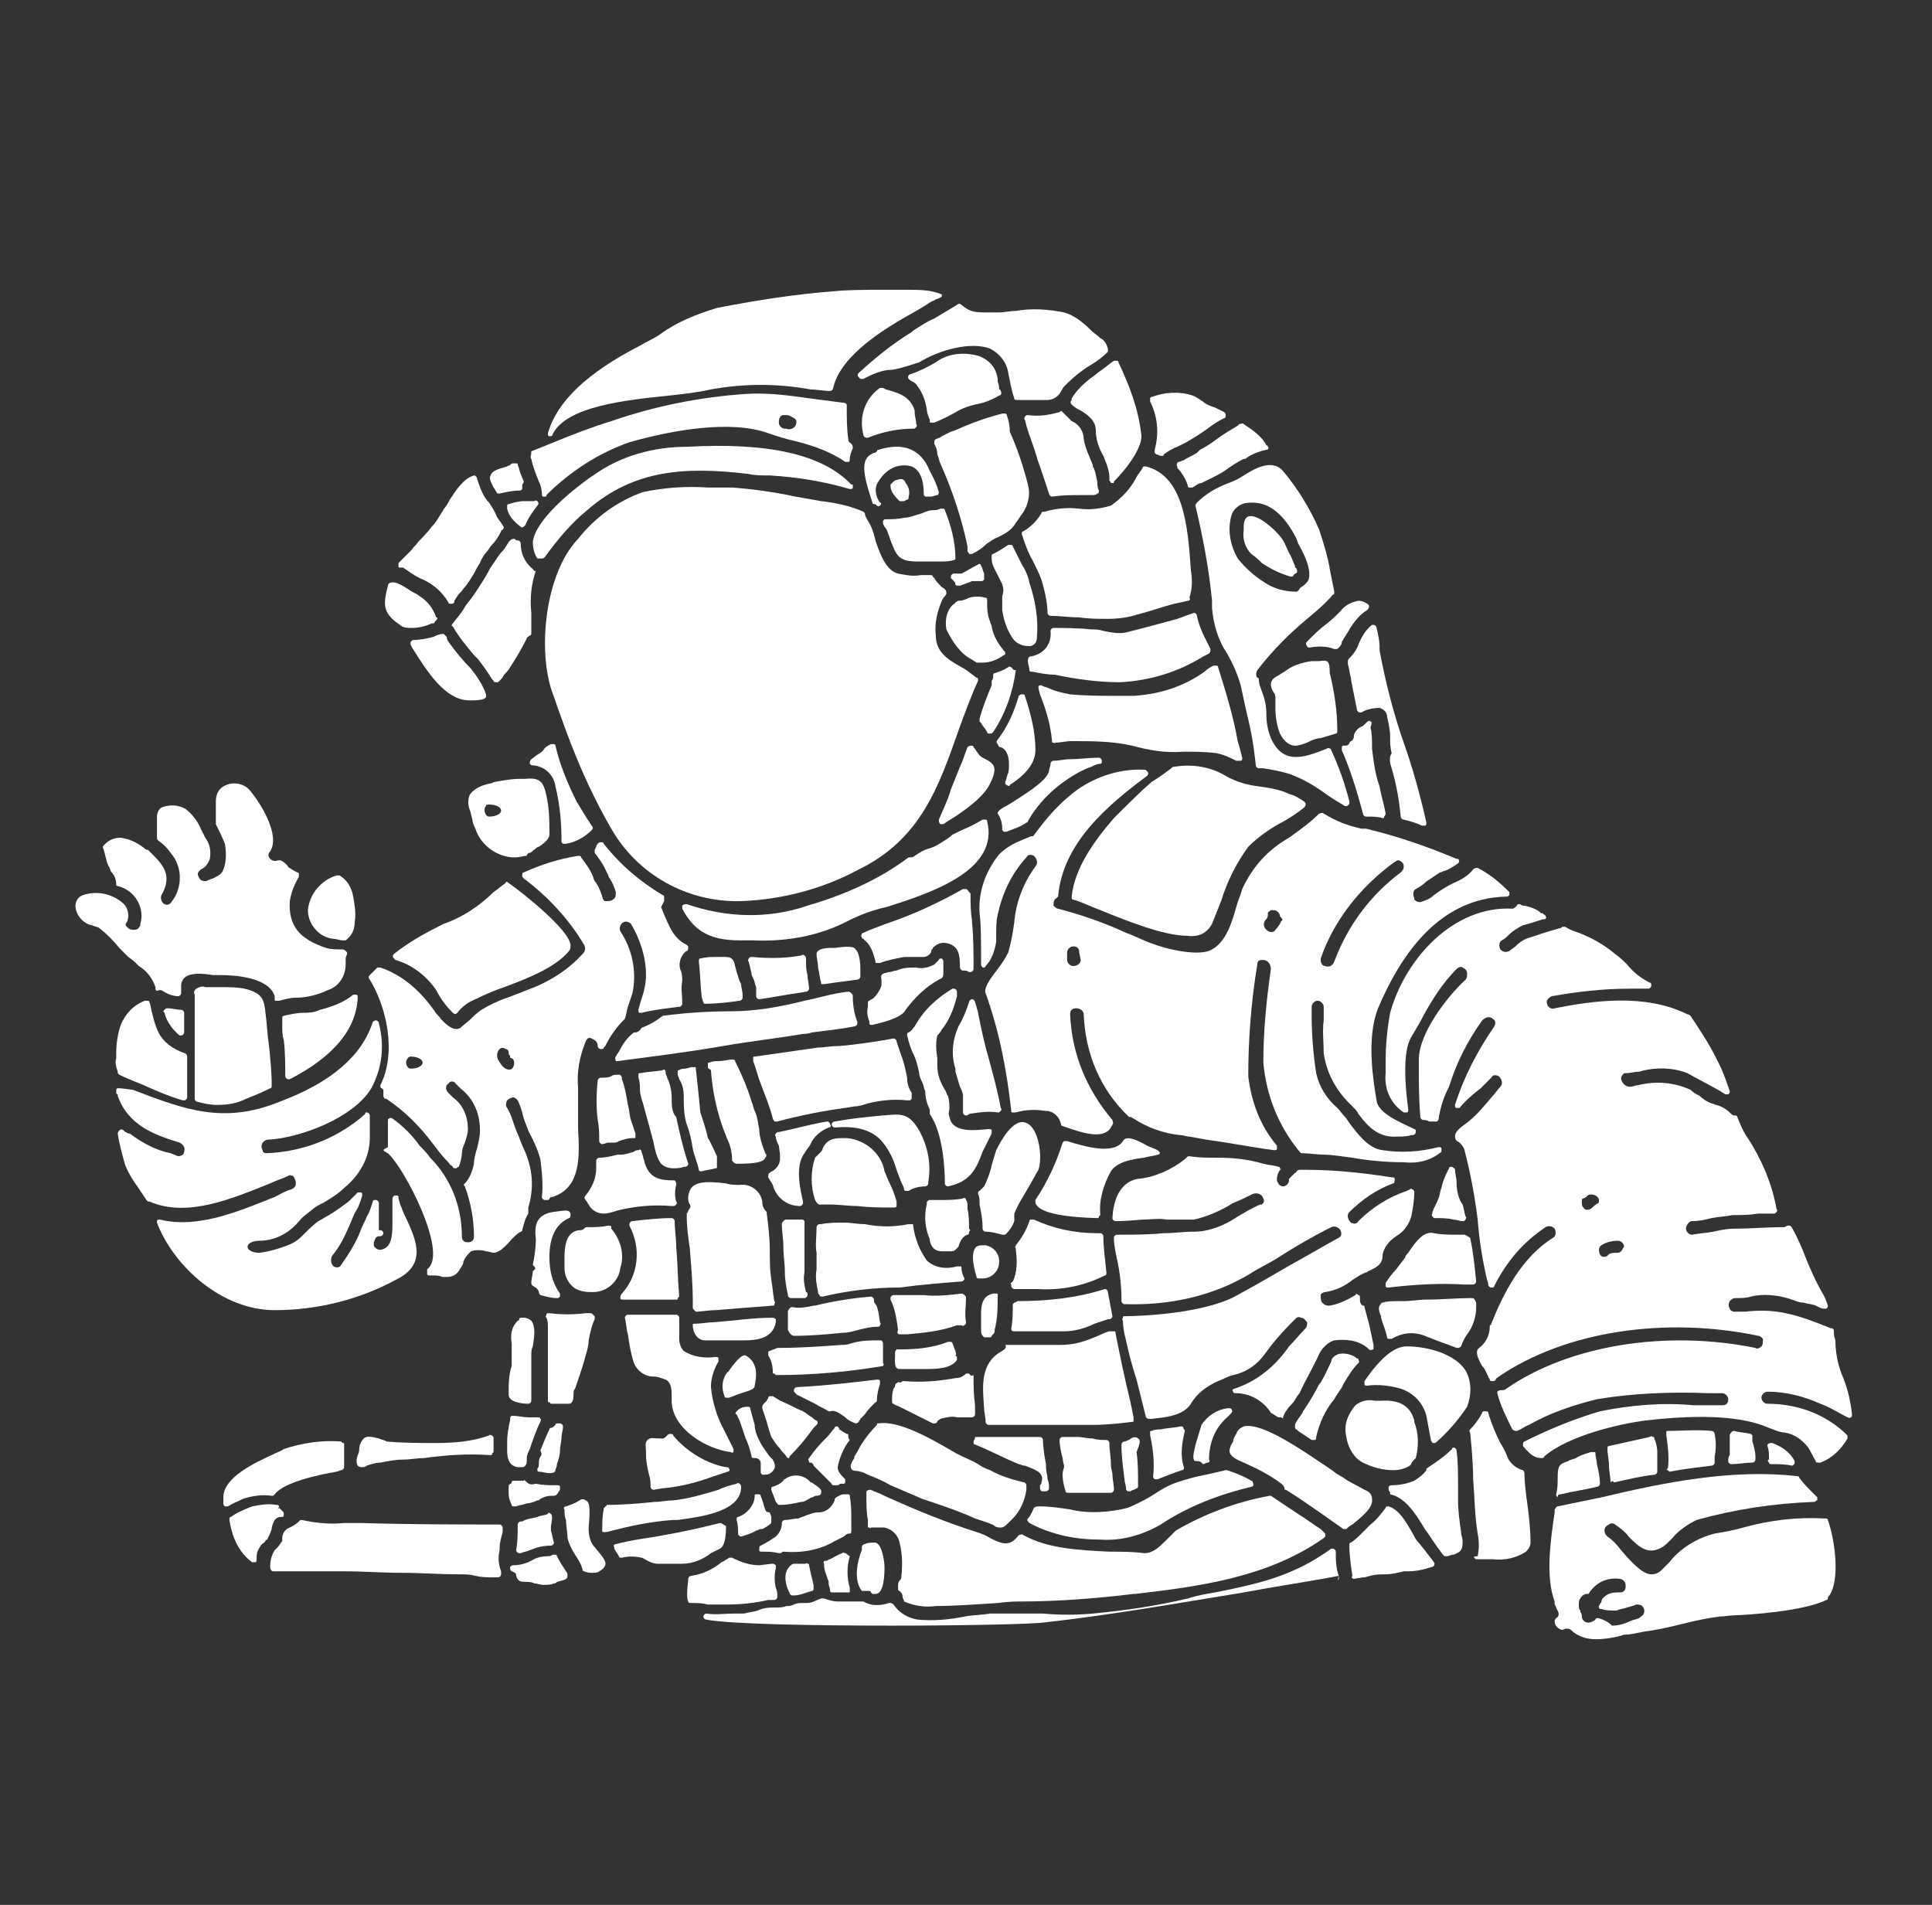 <?xml version="1.0" encoding="utf-8"?>
<!-- Generator: Adobe Illustrator 26.0.1, SVG Export Plug-In . SVG Version: 6.00 Build 0)  -->
<svg version="1.1" id="Capa_1" xmlns="http://www.w3.org/2000/svg" xmlns:xlink="http://www.w3.org/1999/xlink" x="0px" y="0px"
	 viewBox="0 0 128 126.2" style="enable-background:new 0 0 128 126.2;" xml:space="preserve">
<rect x="0" y="0" width="128" height="126.2" fill="#333333" stroke="none"/>
<style type="text/css">
	.st0{fill:#FFFFFF;}
</style>
<g>
	<path class="st0" d="M46.1,70.8c0-0.1,0-0.1-0.1-0.1c0,0-0.1,0-0.2,0l-0.4,0.1c-0.1,0-0.3,0-0.4,0.1c-0.1,0-0.1,0-0.1,0.1
		c0,0.1,0,0.1,0,0.2c0,0.1,0.1,0.2,0.1,0.3c0.2,0.3,0.3,0.7,0.3,1.1c0,0.6,0,1.3,0.2,1.9c0.2,0.5,0.3,1,0.4,1.6
		c0.1,0.5,0.3,0.9,0.4,1.4c0,0.1,0.1,0.1,0.2,0.1c0,0,0,0,0,0c0.3-0.1,0.6-0.1,0.9-0.2c0.1,0,0.1,0,0.1-0.1c0,0,0-0.1,0-0.2
		c0-0.1,0-0.2,0-0.3c0-0.1,0-0.1,0-0.2c0,0,0,0,0,0c-0.1-0.2-0.5-1.1-0.6-1.2c-0.1-0.5-0.3-1.1-0.5-1.7
		C46.3,72.6,46.2,71.7,46.1,70.8z"/>
	<path class="st0" d="M57.6,67.7l0,0.1c0,0.1,0.1,0.1,0.2,0.1c0,0,0,0,0,0c1.3-0.3,2-0.6,2.2-1c0.6-0.8,1.3-1.5,2.2-2l0.2-0.1
		c0.1-0.1,0.1-0.2,0.1-0.3c0-0.1,0-0.1,0-0.2l0-0.2c0-0.1,0-0.3,0-0.4c0-0.1-0.1-0.2-0.1-0.2c-0.1,0-0.2,0-0.2,0.1
		c-0.1,0.1-0.2,0.2-0.3,0.3c-0.4,0.2-0.8,0.3-1.2,0.2c-0.4,0-0.9,0-1.3,0.2c-0.2,0-0.3,0.1-0.5,0.1c-0.4,0.1-0.6,0.1-0.5,0.5
		c0,0.1,0,0.2,0,0.4c-0.1,0.3-0.3,0.6-0.5,0.8c-0.1,0.1-0.2,0.1-0.3,0.2c-0.1,0-0.1,0.1-0.1,0.2c0,0,0,0,0,0c0,0.1,0,0.1,0,0.2
		C57.4,67.1,57.5,67.4,57.6,67.7z"/>
	<path class="st0" d="M44.5,72.7c0-0.4-0.1-0.9-0.3-1.3c0-0.1-0.1-0.2-0.1-0.3c0,0,0,0,0-0.1c0-0.1-0.1-0.2-0.2-0.1
		c-0.5,0.1-1,0.1-1.5,0.2c-0.1,0-0.1,0-0.1,0.1c0,0.1,0,0.1,0,0.2c0.1,0.3,0.1,0.6,0.1,0.8c0,0.3,0.1,0.6,0.2,0.9
		c0.2,0.7,0.4,1.5,0.6,2.2c0,0.1,0.1,0.3,0.1,0.4c0.1,0.5,0.2,1,0.5,1.4c0.2,0.2,0.5,0.3,0.8,0.3c0.2,0,0.5,0,0.7-0.1l0.1,0
		c0.1,0,0.2-0.1,0.2-0.2c0,0,0,0,0,0c-0.4-1.2-0.6-2.2-0.8-3.1C44.5,73.7,44.5,73.2,44.5,72.7z"/>
	<path class="st0" d="M49.9,64.8c0.1,0.2,0.1,0.4,0.2,0.6c0,0.1,0,0.2,0,0.3c0,0.1,0,0.2,0,0.3c0,0.1,0.1,0.2,0.2,0.2h0
		c0.8-0.1,1.7-0.3,2.5-0.4l0.6-0.1c0.1,0,0.2-0.1,0.2-0.2c0-0.3-0.1-0.6-0.1-0.9c-0.1-0.3-0.1-0.7-0.1-1.1c0-0.1,0-0.1-0.1-0.2
		c0,0-0.1-0.1-0.2,0c-1.1,0.2-2.2,0.2-3.3,0.1c-0.1,0-0.1,0-0.2,0.1c0,0.1-0.1,0.1,0,0.2c0,0.1,0.1,0.3,0.1,0.4s0.1,0.3,0.1,0.5
		L49.9,64.8z"/>
	<path class="st0" d="M64,58.9c-0.1,0-0.1,0-0.2,0c-1.6,0.9-3.3,1.7-5.1,2.3c-0.5,0.2-1.1,0.4-1.5,0.6c-0.1,0-0.2,0.2-0.1,0.3
		c0,0,0,0.1,0.1,0.1c0.1,0.1,0.2,0.2,0.3,0.3c0.3,0.4,0.4,0.8,0.5,1.2c0,0.1,0,0.1,0.1,0.1c0.1,0,0.1,0,0.2,0
		c0.5-0.2,1.1-0.3,1.6-0.4l0.1,0c0.2,0,0.4,0,0.6,0c0.2,0,0.4,0,0.6,0c0.2,0,0.5-0.2,0.5-0.4c0-0.1,0.1-0.1,0.1-0.2
		c0.3-0.3,0.6-0.4,1-0.3c0.7,0.2,0.8,0.7,0.8,1.6c0,0.1,0.1,0.2,0.2,0.2c0.1,0,0.3,0,0.4,0.1c0,0,0,0,0.1,0c0.1,0,0.2-0.1,0.2-0.2
		c0-1,0-2.1-0.1-3.1l0-0.1c-0.1-0.6-0.1-1.2-0.1-1.8C64.1,59,64.1,58.9,64,58.9z"/>
	<path class="st0" d="M53.3,80.9c0,0-0.1-0.1-0.1-0.1l0,0c-0.4,0-0.7,0-1.1,0c-0.1,0-0.1,0-0.2,0.1c0,0-0.1,0.1-0.1,0.2
		c0,0.5,0.1,1,0.1,1.5c0,0.6,0.1,1.1,0.1,1.7c0,0.5,0.1,1,0.2,1.5c0,0.1,0.1,0.2,0.2,0.2h0.2c0.2,0,0.5,0,0.7,0l0,0
		c0.1,0,0.2-0.1,0.2-0.2c0,0,0-0.1,0-0.1c0,0,0-0.1-0.1-0.1c-0.1-0.4-0.2-0.9-0.1-1.3c0-0.1,0-0.3,0-0.4c0-0.2,0-0.5,0-0.7
		c0-0.6,0-1.3,0-1.9C53.3,81,53.3,81,53.3,80.9z"/>
	<path class="st0" d="M54.2,69.4c-1.4,0.2-2.8,0.4-4.2,0.6c-0.1,0-0.1,0-0.1,0.1c0,0,0,0.1,0,0.2c0.2,0.5,0.3,1,0.5,1.5
		c0.3,0.8,0.6,1.5,0.8,2.3c0,0.1,0.1,0.1,0.1,0.2c0,0,0,0,0.1,0c0,0,0.1,0,0.1,0l0,0c1.5-0.4,3-0.7,4.5-0.9l0.6-0.1
		c0.3,0,0.6-0.1,0.9-0.2c0.8-0.2,1.7-0.3,2.6-0.2c0.1,0,0.1,0,0.2,0c0,0,0.1-0.1,0.1-0.1c0-0.1,0-0.2,0-0.4c-0.2-0.3-0.3-0.6-0.3-1
		c-0.1-0.5-0.2-1-0.4-1.5c-0.1-0.3-0.2-0.6-0.3-0.9c0-0.1-0.1-0.2-0.2-0.2c-1.1,0.2-2.4,0.4-3.6,0.5C55,69.3,54.6,69.4,54.2,69.4z"
		/>
	<path class="st0" d="M52.4,88.4c0,0,0.1,0.1,0.2,0.1l0,0c1.1,0,2.2-0.1,3.2-0.2c0.4,0,0.7-0.1,1.1-0.2c0.4-0.1,0.8-0.2,1.2-0.2
		c0.1,0,0.2,0,0.2-0.1c0,0,0.1-0.1,0-0.2c-0.1-0.8-0.2-1.1-0.3-1.2c-0.1-0.1-0.1-0.2-0.1-0.3c0-0.1-0.1-0.2-0.2-0.2
		c-1.2,0.1-2.5,0.3-3.7,0.6c0,0-0.1,0-0.1,0c-0.5,0.1-0.9,0.2-1.4,0.1c-0.1,0-0.1,0-0.2,0.1c0,0-0.1,0.1-0.1,0.2c0,0.2,0,0.5,0,0.7
		c0,0.2,0,0.3,0,0.5C52.3,88.3,52.3,88.3,52.4,88.4z"/>
	<path class="st0" d="M51.3,77.5c-0.1,0.1-0.2,0.1-0.3,0.2c-0.1,0-0.1,0.2-0.1,0.3c0,0,0,0,0,0c0.1,0.2,0.2,0.3,0.3,0.5
		c0.2,0.8,0.9,1.4,1.8,1.4h0c0.1,0,0.2-0.1,0.2-0.2c0,0,0,0,0-0.1c-0.1-0.5-0.6-2.3,0.1-3.2c0.1-0.2,0.3-0.4,0.4-0.6
		c0.2-0.5,0.7-0.9,1.2-1.1c0.1,0,0.2-0.1,0.1-0.2c0-0.1-0.1-0.2-0.2-0.2c-1.2,0.2-2.2,0.5-3.2,0.7c-0.1,0-0.1,0-0.2,0.1
		c0,0-0.1,0.1,0,0.2c0,0.2,0.1,0.4,0.2,0.6C51.7,76.6,51.8,77.1,51.3,77.5z"/>
	<path class="st0" d="M51.5,99.6c0,0.1,0.1,0.1,0.2,0.1h0c0.5,0,0.9-0.1,1.4-0.2c0.2,0,0.3-0.1,0.5-0.2c0.1-0.1,0.3-0.1,0.4-0.2
		c0.1,0,0.4,0,0.4-0.2c0.1-0.2-0.2-0.4-0.5-0.6c-0.1-0.1-0.2-0.1-0.2-0.1c-0.4-0.5-1.2-0.6-1.7-0.2h0c0,0-0.1,0-0.1,0.1
		c-0.2,0.2-0.4,0.3-0.7,0.4c-0.1,0-0.1,0.1-0.1,0.2c0.1,0.3,0.2,0.5,0.3,0.8L51.5,99.6z"/>
	<path class="st0" d="M66.6,89.3c0,0.1-0.1,0.1-0.2,0.2c-1.5,0.8-1.3,2.4-1.2,3.8c0,0.3,0.1,0.6,0.1,0.9c0,0.1,0.1,0.2,0.2,0.2h3.8
		c0.5,0,1,0,1.5,0s1,0,1.6,0c0.9,0,1.8-0.1,2.6-0.2c0.1,0,0.1,0,0.1-0.1c0,0,0-0.1,0-0.2l-0.2-1c-0.4-1.6-0.7-3.1-1-4.6
		c0-0.1,0-0.1-0.1-0.1c0,0-0.1,0-0.2,0c0,0-0.1,0-0.1,0c-0.4,0.1-0.7,0.3-1,0.4c-0.7,0.3-1.4,0.5-2.2,0.5c-1.2,0-3.4,0-3.7,0
		C66.7,89.3,66.6,89.3,66.6,89.3z"/>
	<path class="st0" d="M75.4,95.3c-0.2-0.2-0.5,0-0.6,0.1c-0.1,0-0.2,0.1-0.3,0.1c-0.1,0-0.2,0.1-0.2,0.2c0,0.8,0.1,1.5,0.2,2.3
		c0,0.2,0.1,0.4,0.1,0.6c0,0.1,0,0.1,0.1,0.2c0,0,0.1,0,0.1,0c0,0,0,0,0.1,0c0.1-0.1,0.3-0.1,0.4-0.2c0.1,0,0.1-0.1,0.1-0.2
		c0-0.7,0-1.5-0.1-2.2C75.5,95.7,75.6,95.4,75.4,95.3z"/>
	<path class="st0" d="M70.4,97.7c0,0.4,0.1,0.8,0.2,1.1c0,0.1,0.1,0.1,0.2,0.1h2.8c0.1,0,0.2-0.1,0.2-0.2c0-0.4-0.1-0.7-0.1-1
		c0-0.2-0.1-0.4-0.1-0.7c0-0.5-0.1-0.9-0.1-1.4c0-0.1-0.1-0.2-0.2-0.2c-0.3,0-0.6,0-0.9-0.1c-0.4,0-0.7-0.1-1-0.1h-1
		c-0.1,0-0.2,0.1-0.2,0.2c0,0,0,0,0,0c0,0.4,0.1,0.8,0.2,1.2c0,0.2,0.1,0.4,0.1,0.6C70.4,97.5,70.4,97.6,70.4,97.7z"/>
	<path class="st0" d="M65.4,54.4c0-0.1-0.1-0.1-0.1-0.1c-0.1,0-0.1,0-0.2,0c-0.5,0.3-0.9,0.5-1.4,0.7l-0.6,0.3
		c-0.2,0.2-0.4,0.3-0.7,0.5c-0.3,0.2-0.5,0.3-0.8,0.4c-0.4,0.1-0.7,0.3-1,0.5c-0.1,0.1-0.2,0.1-0.3,0.1c0,0-0.1,0-0.1,0
		c-2,1.5-4.3,2.5-6.7,3.2c-2.6,0.9-5.4,0.8-8-0.1c-0.1,0-0.2,0-0.3,0.1c0,0.1,0,0.1,0,0.2c0.7,1.3,1.6,2.1,3.8,2.1l0,0
		c0.3,0,0.6,0,0.9,0c2.2,0.1,4.4-0.3,6.3-1.3c0.8-0.4,1.6-0.7,2.5-0.9C61.9,59.1,66.2,57.6,65.4,54.4z"/>
	<path class="st0" d="M54.3,79.8c0.2,0,0.5,0,0.7,0c0.6,0,1.2,0.1,1.8,0.1c0.8,0.1,1.6,0.1,2.4,0.1c0.1,0,0.2,0,0.2-0.1
		c0,0,0-0.1,0-0.2c0,0,0,0,0-0.1l0,0c-0.1-0.4-0.3-0.9-0.5-1.3c-0.1-0.2-0.2-0.5-0.3-0.7c-0.2-1.2-1.3-2.1-2.5-2.2h0
		c-0.1,0-0.2,0-0.2,0c-0.5,0-1.1,0-1.4,0.7c0,0.1-0.1,0.2-0.2,0.3c-0.1,0.1-0.2,0.2-0.3,0.3c-0.3,0.9-0.3,1.9,0,2.8
		C54.1,79.7,54.2,79.8,54.3,79.8L54.3,79.8z"/>
	<path class="st0" d="M64.5,95.5c0,0.1,0,0.2,0.1,0.2c1,0.4,1.9,0.9,2.9,1.3c0.1,0,0.2,0.1,0.4,0.1c0.8,0.3,1.3,0.5,1.1,1.1
		c0,0.1,0,0.1-0.1,0.2l0,0.1c0,0.1,0,0.2,0.1,0.3c0,0,0,0,0,0l0.3,0h0c0.1,0,0.2-0.1,0.2-0.2c0,0,0,0,0,0c0-0.2,0-0.4-0.1-0.6
		c0-0.3-0.1-0.5-0.1-0.8l0-0.2c-0.1-0.5-0.2-1.1-0.2-1.6c0-0.1-0.1-0.2-0.2-0.2h-4.3C64.6,95.4,64.5,95.4,64.5,95.5z"/>
	<path class="st0" d="M53.8,93.9c-0.2-0.1-0.4-0.3-0.6-0.4c-0.5-0.2-1-0.5-1.5-0.7l-0.5-0.3c0,0-0.1,0-0.2,0c-0.1,0-0.1,0.1-0.1,0.1
		c0,0.1-0.1,0.1-0.1,0.2c-0.1,0.1-0.1,0.1-0.2,0.2c-0.1,0.1-0.1,0.2-0.1,0.3c0.1,0.3,0.2,0.6,0.3,0.9c0.1,0.4,0.2,0.7,0.3,1
		c0.2,0.3,0.4,0.6,0.6,0.8c0.1,0.2,0.3,0.3,0.4,0.5c0,0,0.1,0.1,0.1,0.1h0c0.1,0,0.1,0,0.1-0.1c0.6-0.6,1.1-1.2,1.6-1.9l0.2-0.2
		c0.1-0.1,0.1-0.2,0-0.3c0,0,0,0,0,0C54,94.1,53.9,94,53.8,93.9z"/>
	<path class="st0" d="M56.2,95.1c0-0.1,0-0.1-0.1-0.1c-0.2-0.1-0.3-0.2-0.5-0.3c0-0.1-0.1-0.2-0.1-0.2c-0.1,0-0.2,0-0.2,0.1
		c-0.2,0.2-0.3,0.4-0.5,0.6l0,0c-0.3,0.3-0.6,0.6-0.9,1l-0.3,0.4c0,0-0.1,0.1,0,0.2c0,0.1,0,0.1,0.1,0.1c0.1,0,0.2,0.1,0.2,0.2
		c0.1,0.1,0.2,0.2,0.3,0.3c0.3,0.3,0.6,0.6,0.9,0.9c0,0.1,0.1,0.1,0.2,0.1c0,0,0.1,0,0.1,0l0.1,0c0.1,0,0.1-0.1,0.2-0.1
		c0.1,0,0.1,0,0.2,0c0.1,0,0.1-0.1,0.1-0.2c0-0.1,0-0.1-0.1-0.2c-0.2-0.2-0.4-0.4-0.4-0.7c0.1-0.6,0.4-1.3,0.8-1.8
		C56.2,95.3,56.2,95.2,56.2,95.1z"/>
	<path class="st0" d="M63.7,84.9c0.1,0,0.2-0.1,0.2-0.2c0,0,0,0,0,0c-0.1-0.2-0.2-0.4-0.2-0.7c0-0.1,0-0.1-0.1-0.1c0,0-0.1,0-0.2,0
		c-0.7,0.2-1.5,0.1-2-0.4c-0.5-0.7-0.8-1.5-0.9-2.3c0-0.1,0-0.1-0.1-0.1c0,0-0.1,0-0.2,0c-1,0.2-1.9,0.2-2.9,0
		c-0.5,0-0.9-0.1-1.4-0.1c-0.5,0-1,0-1.5,0.1l-0.1,0c-0.1,0-0.2,0.1-0.2,0.2c0,0.6-0.1,1.2,0,1.7c0,0.2,0,0.4,0,0.7
		c0,0.1,0,0.3,0,0.4c-0.1,0.5,0,1,0.1,1.5c0,0.1,0,0.1,0.1,0.2c0,0.1,0.1,0.1,0.2,0.1c0,0,0,0,0,0c1.7-0.4,3.4-0.6,5.1-0.6
		C61.1,85.1,62.4,85,63.7,84.9z"/>
	<path class="st0" d="M65.2,82.5c-0.2,0-0.5,0-0.6,0.2c-0.2,0.3-0.2,0.9,0.1,1.9c0,0.1,0.1,0.1,0.2,0.1h0c0.1,0,0.1,0,0.2,0
		c0.6,0,1.1-0.5,1.1-1.1c0-0.6-0.4-1-0.9-1.1C65.3,82.5,65.3,82.5,65.2,82.5z"/>
	<path class="st0" d="M65.5,88.6c0.1,0,0.2,0,0.2-0.1c0.1-0.1,0.2-0.2,0.2-0.3l0-0.1c0.2-0.8,0.2-1.5,0.2-2.3c0-0.1,0-0.1-0.1-0.1
		c0,0-0.1,0-0.2,0C65.4,85.8,65,86,65,87v1.2c0,0.2,0.1,0.3,0.2,0.4C65.3,88.6,65.4,88.6,65.5,88.6z"/>
	<path class="st0" d="M64.2,91c-0.1,0-0.2,0-0.2,0c-0.2,0.2-0.4,0.3-0.7,0.3c-1.1,0.2-2.2,0.3-3.4,0.2c0,0-0.1,0-0.1,0
		c-0.1,0.1-0.2,0.1-0.2,0.1h0c0,0-0.1-0.1-0.1,0c-0.1,0-0.2,0.1-0.2,0.2c0,0.1-0.1,0.2-0.1,0.2c-0.1,0.3-0.1,0.5-0.1,0.8
		c0,0.1,0,0.2,0.1,0.2c0.1,0.1,0.2,0.1,0.4,0.2c0.8,0.4,1.6,0.8,2.2,1.1c0,0,0.1,0,0.1,0c0.1,0,0.1,0,0.2-0.1c0-0.1,0.1-0.1,0.2-0.2
		c0.4-0.1,0.8-0.2,1.1-0.1c0.3,0,0.7,0,1,0c0.1,0,0.2-0.1,0.2-0.2c0-0.2,0-0.4,0-0.6c-0.1-0.7-0.1-1.3-0.1-2
		C64.3,91.2,64.3,91.1,64.2,91z"/>
	<path class="st0" d="M62.4,68.2c0.5-0.6,0.8-1.4,1-2.2c0-0.1,0-0.2,0-0.3c0-0.1-0.1-0.2-0.2-0.2c0,0-0.1,0-0.1,0
		c-1,0.6-1.9,1.4-2.5,2.5c-0.1,0.1-0.2,0.3-0.4,0.4c-0.1,0-0.1,0.1-0.1,0.2c0.1,0.4,0.2,0.8,0.4,1.2c0.2,0.4,0.3,0.8,0.4,1.3
		c0,0.2,0.1,0.4,0.2,0.6c0.1,0.2,0.1,0.4,0.2,0.6c0,0.4,0.1,0.8,0.3,1.2l0,0.1c0,0,0,0.1,0,0.1c0,0,0,0,0,0.1c0.9,1.3,1,3.7,1,4.6
		c0,0.1,0.1,0.2,0.2,0.2c0,0,0,0,0,0c1.5-0.3,1.9-1.2,2.3-2.3c0.2-0.4,0.4-0.8,0.6-1.2c0,0,0,0,0,0c0-0.1,0-0.1,0-0.2
		c0-0.1-0.1-0.1-0.2-0.1c-1,0.1-2.1,0.2-2.5-0.5c-0.1-0.3-0.2-0.5-0.1-0.8c0-0.3,0-0.6-0.1-0.9c-0.1-0.1-0.1-0.3-0.2-0.4
		c-0.3-0.5-0.5-1-0.5-1.6c0-0.2,0-0.3,0-0.5C62,69.5,62,69,62.1,68.6C62.2,68.5,62.3,68.4,62.4,68.2z"/>
	<path class="st0" d="M60.9,74.9c-0.7-1.2-1.2-1.1-2.4-1c-1.1,0.1-2.1,0.2-3.2,0.4c-0.1,0-0.2,0.1-0.2,0.2s0.1,0.2,0.2,0.2l0,0h0
		c1.1-0.1,2.4,0,3.2,1c0.4,0.5,0.7,1.1,0.9,1.8c0.1,0.3,0.2,0.5,0.3,0.8c0.1,0.2,0.2,0.4,0.2,0.5c0,0.1,0.1,0.1,0.1,0.1
		c0,0,0,0,0.1,0c0,0,0.1,0,0.1,0c0.3-0.2,0.7-0.3,1.1-0.3c0.1,0,0.2-0.1,0.2-0.2v-0.1C61.7,77.2,61.5,76,60.9,74.9z"/>
	<path class="st0" d="M64.8,67.1c0-0.1-0.1-0.3-0.1-0.4l-0.1-0.3c0-0.1-0.1-0.2-0.2-0.2l0,0c-0.1,0-0.2,0.1-0.2,0.2
		c-0.2,0.6-0.4,1.1-0.7,1.6c0,0,0,0,0,0c-0.4,0.9-0.5,1.9-0.2,2.8l0,0.2c0.1,0.3,0.2,0.7,0.3,1c0.1,0.2,0.2,0.4,0.2,0.6
		c0,0.2,0,0.4,0,0.6c0,0.2,0,0.4,0,0.5c0,0.1,0.1,0.2,0.2,0.2h0c0.1,0,0.1,0,0.2-0.1c0.6-0.1,1.3-0.2,1.9-0.1l0,0
		c0.1,0,0.1,0,0.2-0.1c0,0,0.1-0.1,0-0.2c-0.2-1.1-0.5-2.2-0.8-3.3C65.2,69.1,65,68.1,64.8,67.1z"/>
	<path class="st0" d="M76.7,76.2c-0.2-0.1-0.5-0.2-0.7-0.3c-0.7-0.4-1.4-0.7-1.6-0.3l0,0c-0.6,0.9-2.4,0.4-3.7,0c-0.1,0-0.1,0-0.2,0
		c0,0-0.1,0.1-0.1,0.1c-0.4,1.3-1,2.6-1.8,3.8c0,0.1,0,0.2,0,0.2c0.1,0.2,0.3,0.9,4.1,1l0,0c0.1,0,0.1,0,0.1-0.1
		c0,0,0.1-0.1,0.1-0.1c-0.1-1,0.2-2,0.7-2.9c0.4-0.6,1.3-0.8,2.2-0.9c0.3-0.1,0.6-0.1,0.9-0.2c0.1,0,0.2-0.1,0.1-0.2
		C76.8,76.3,76.7,76.2,76.7,76.2L76.7,76.2z"/>
	<path class="st0" d="M68,74.4c-0.4-0.2-1.1,0-2,1.8c-0.1,0.3-0.2,0.7-0.3,1c-0.1,0.5-0.3,1-0.5,1.4c-0.1,0.1-0.2,0.2-0.3,0.3
		c-0.1,0-0.1,0.1-0.1,0.2c0.1,0.2,0.1,0.4,0.1,0.6l0,0.1c0.1,0.5,0.2,1,0.2,1.6c0,0.1,0.1,0.2,0.2,0.2c0.4,0,0.7,0.1,1.1,0.2
		c0,0,0,0,0.1,0c0.1,0,0.1,0,0.2-0.1c0.2-0.2,0.4-0.5,0.5-0.8c0-0.1,0-0.1,0-0.2c0-0.1,0-0.2,0-0.3c0.2-0.5,0.5-1,0.8-1.5
		c0.3-0.5,0.5-0.9,0.8-1.4C69.1,76.6,68.8,74.7,68,74.4z"/>
	<path class="st0" d="M67,85.1c0,0,0,0.1,0,0.1c0,0.1,0.1,0.2,0.2,0.2l0.3,0c0.4,0,0.8,0,1.2,0c1.6,0.1,3.1-0.2,4.5-0.9
		c0.1,0,0.1-0.1,0.1-0.2c-0.1-1-0.2-1.7-0.2-2.4c0-0.1-0.1-0.2-0.2-0.2l-0.2,0c-1.5,0-2.9-0.3-4.2-0.9c-0.1,0-0.1,0-0.2,0
		c-0.1,0-0.1,0.1-0.1,0.1c-0.2,0.6-0.5,1.1-0.9,1.6c0,0.1-0.1,0.1,0,0.2l0,0.1c0.1,0.7,0.1,1.5-0.2,2.1C67,85,66.9,85,67,85.1z"/>
	<path class="st0" d="M67.2,86.3c0,0-0.1,0.1-0.1,0.1c0,0.5,0,1.1-0.1,1.6c0,0.1,0,0.2,0.2,0.2c0,0,0,0,0,0l0,0h0.6
		c0.9,0,1.7,0,2.6,0h0.1c0.7,0,1.4-0.2,2-0.5c0.3-0.1,0.6-0.2,0.9-0.3c0,0,0.1,0,0.1,0c0.1,0,0.2-0.1,0.2-0.2c0,0,0,0,0,0
		c-0.1-0.5-0.2-1.1-0.3-1.6c0-0.1-0.1-0.2-0.2-0.2c0,0,0,0,0,0c-1.9,0.6-3.8,0.8-5.8,0.8C67.3,86.3,67.2,86.3,67.2,86.3z"/>
	<path class="st0" d="M58.5,90.3c0-0.1,0-0.1,0-0.2v0c0-0.4,0-0.7,0-1.1c0-0.1-0.1-0.2-0.1-0.2c-0.7,0-1.4,0-2,0.2
		c-0.3,0.1-0.5,0.1-0.6,0.1c-1.4,0.1-2.8,0.2-4.2,0.2c0,0-0.1,0-0.1,0c-0.2,0.1-0.3,0.1-0.5,0.2c-0.1,0-0.1,0.1-0.1,0.1
		c0,0.1,0,0.1,0,0.2c0.2,0.3,0.3,0.7,0.3,1.1c0,0.1,0,0.1,0.1,0.1c0,0,0.1,0.1,0.1,0.1h0c2.4,0,4.7-0.2,7.1-0.6
		C58.5,90.5,58.6,90.4,58.5,90.3z"/>
	<path class="st0" d="M45.5,80.4C45.5,80.4,45.5,80.5,45.5,80.4l0,0.2c0,0.7,0.1,1.4,0.2,2.1c0.1,1.2,0.2,2.4,0.2,3.6
		c0,0.1,0,0.2,0,0.3c0,0.1,0,0.1,0.1,0.2c0,0,0.1,0.1,0.1,0.1h0c0.4,0,0.8-0.1,1.3-0.1c1.2-0.1,2.5-0.2,3.8-0.3c0.1,0,0.1,0,0.1-0.1
		c0,0,0.1-0.1,0-0.2c-0.1-0.5-0.1-0.9-0.2-1.4c-0.1-0.7-0.1-1.3-0.1-2c0-0.8-0.1-1.6-0.2-2.4c0,0,0-0.1,0-0.1
		c-0.2-0.2-0.3-0.4-0.3-0.7c-0.1-0.7-0.8-1.2-1.5-1.1c-0.3,0-0.6,0-0.9-0.1c-0.9-0.1-1.9-0.2-2.3,0.3c-0.2,0.3-0.3,0.8-0.1,1.1
		c0.1,0.1,0,0.3-0.1,0.4C45.6,80.3,45.5,80.4,45.5,80.4z"/>
	<path class="st0" d="M51.4,87.6c0-0.1,0-0.1,0-0.2c0,0-0.1-0.1-0.2-0.1c-1.3,0-2.6,0.2-3.9,0.3c-0.4,0-0.9,0.1-1.3,0.1
		c-0.1,0-0.1,0-0.1,0.1c0,0,0,0.1,0,0.1c0.1,0.7,0.5,0.9,0.8,0.9h0c0.3,0,0.7,0,1,0c0.5,0,1.1,0,1.6,0
		C50.1,88.8,51.2,88.7,51.4,87.6z"/>
	<path class="st0" d="M48.7,70.3c0-0.1-0.1-0.1-0.2-0.1c0,0-0.1,0-0.1,0c-0.1,0-0.5,0.1-0.8,0.1c-0.2,0-0.4,0-0.6,0.1
		c-0.1,0-0.1,0-0.1,0.1c0,0,0,0.1,0,0.2c0,0.1,0.1,0.1,0.2,0.2c0.1,1.4,0.4,2.8,0.9,4.1c0.1,0.2,0.1,0.3,0.2,0.5
		c0.2,0.4,0.3,0.9,0.3,1.3c0,0.1,0,0.1,0.1,0.2c0,0,0.1,0.1,0.2,0.1l0,0c1.2,0,1.8-0.1,1.9-0.4c0.1-0.1,0.1-0.2,0-0.3
		c-0.2-0.5-0.4-1.1-0.4-1.6c-0.1-0.4-0.1-0.8-0.3-1.2c-0.1-0.2-0.1-0.4-0.2-0.6C49.5,72,49.1,71.1,48.7,70.3z"/>
	<path class="st0" d="M59.6,88.4c0.1,0,0.3,0,0.5,0c1.1-0.1,2.2-0.2,3.3-0.6l0,0c0.1,0,0.2,0,0.3,0c0.1,0.1,0.2,0,0.3-0.1
		c0,0,0-0.1,0-0.1c-0.1-0.5,0-1.1,0-1.6c0-0.1,0-0.1-0.1-0.2c0,0-0.1-0.1-0.2-0.1c-0.8,0.1-1.7,0.2-2.5,0.1l-0.4,0c-0.5,0-1,0-1.6,0
		c-0.1,0-0.2,0.1-0.2,0.2c0,0,0,0.1,0,0.1c0.3,0.6,0.4,1.3,0.5,2C59.4,88.3,59.5,88.4,59.6,88.4z"/>
	<path class="st0" d="M63.3,89.5c-0.1-0.2-0.1-0.3-0.2-0.5c0-0.1-0.1-0.1-0.1-0.1c0,0-0.1,0-0.2,0c-1,0.4-2.1,0.5-3.2,0.5
		c-0.1,0-0.1,0-0.2,0c0,0-0.1,0.1-0.1,0.2v0.1c0,0,0,0.1,0,0.1c0,0.3-0.1,0.9,0.3,0.9c0.2,0,0.3,0,0.5,0c0.2,0,0.4,0,0.6,0h0.1
		c0.1,0,0.2,0,0.4,0c0.8,0,1.8,0,2.2-0.6c0-0.1,0-0.1,0-0.2c0,0-0.1-0.1-0.1-0.1C63.4,89.7,63.3,89.6,63.3,89.5z"/>
	<path class="st0" d="M58.7,25.8l-0.2-0.1c-0.1,0-0.1,0-0.2,0c-1,0.7-1.4,1.9-1.1,3.1c0,0.1,0.1,0.2,0.2,0.2c0,0,0,0,0.1,0
		c1-0.4,2-0.6,3-0.6c0.1,0,0.1,0,0.2-0.1c0,0,0.1-0.1,0-0.2c0-0.3-0.1-0.5-0.1-0.8l0-0.1C60.3,26.2,59.4,26,58.7,25.8z"/>
	<path class="st0" d="M64.2,81.4c0-0.4,0-0.9-0.1-1.3c0,0,0-0.1,0-0.2c0-0.1,0-0.3-0.1-0.4c0-0.1-0.1-0.2-0.2-0.1
		c-0.5,0.1-1,0.1-1.5,0.1c-0.2,0-0.4,0-0.7,0c-0.1,0-0.2,0.1-0.2,0.2l0,0.1c-0.2,0.8-0.1,1.6,0.2,2.3l0,0.1c0.1,0.4,0.3,0.7,0.8,0.7
		c0,0,0.1,0,0.1,0c0.2,0,0.3,0,0.4,0c0.2,0,0.3,0,0.4-0.1c0,0,0.1-0.1,0.1-0.1c0,0,0.1-0.1,0.1-0.1c0.1-0.4,0.3-0.7,0.6-0.8
		c0.1,0,0.1-0.1,0.1-0.2C64.3,81.5,64.3,81.5,64.2,81.4C64.2,81.5,64.2,81.4,64.2,81.4z"/>
	<path class="st0" d="M56.9,63.4c0-0.2-0.1-0.4-0.3-0.6c-0.2-0.1-0.6-0.1-1.3,0c-0.1,0-0.2,0-0.2,0l-0.1,0c-0.4,0-0.9,0.1-0.9,0.4
		c0,0.3,0.1,0.6,0.1,0.9c0.1,0.4,0.1,0.7,0.2,1c0,0.1,0,0.1,0.1,0.1c0,0,0.1,0,0.1,0c0,0,0,0,0,0c0.7-0.1,1.4-0.2,2.2-0.3
		c0.1,0,0.2-0.1,0.2-0.2c0,0,0,0,0-0.1v-0.2c0-0.4,0-0.7-0.1-1.1C56.9,63.5,56.9,63.5,56.9,63.4z"/>
	<path class="st0" d="M37.4,83.9l0,0.1c0,0.5,0.2,0.9,0.5,1.2c0.3,0.3,0.8,0.4,1.2,0.4c0.1,0,0.2,0,0.2,0c0.9,0,1.7-0.7,1.8-1.6
		c0.3-0.9,0-1.9-0.6-2.6c0,0,0-0.1,0-0.1c0-0.1-0.1-0.1-0.2-0.1c-0.5,0.1-0.9,0.1-1.4,0.1c-0.1,0-0.1,0-0.2,0.1
		c-0.1,0.1-0.2,0.1-0.3,0.1C37.3,81.6,37.4,83,37.4,83.9z"/>
	<path class="st0" d="M35.1,56.5c0.1,0,0.1-0.1,0.2-0.1c0,0,0-0.1,0.1-0.1c0.1-0.1,0.2-0.2,0.3-0.2c0.3-0.2,0.7-0.5,0.7-0.8
		c0-0.9,0-1.7-0.2-2.6c-0.2-0.9-0.4-1.2-1.4-1.1l-0.4,0c-0.5,0-1,0.1-1.6,0.2c-0.1,0-0.2,0.1-0.3,0.1c-0.5,0.1-1.1,0.3-1.4,0.8
		c-0.1,0.3-0.1,0.6,0,0.9c0.1,0.2,0.1,0.4,0.2,0.7c0,0.2,0.1,0.4,0.2,0.6c0.3,1,1.3,1.8,2.4,1.9c0,0,0,0,0,0c0,0,0,0,0.1,0
		c0.1,0,0.1,0,0.2,0c0.2,0,0.5-0.1,0.7-0.1C34.9,56.6,35,56.5,35.1,56.5z M32.4,54.1c-0.2,0-0.3-0.3-0.3-0.4c0-0.1,0-0.2,0.1-0.3
		c0-0.1,0.1-0.1,0.2-0.1c0.5,0,0.8,0.2,0.8,0.4S32.9,54.1,32.4,54.1z"/>
	<path class="st0" d="M39.1,87l-0.3,0c-0.8,0.1-1.6,0.1-2.4,0c-0.1,0-0.2,0-0.2,0.1c0,0.1-0.1,0.1,0,0.2c0.1,0.2,0.1,0.4,0.1,0.6
		c0,0.9,0,1.8,0,2.8c0,0.7,0,1.3,0,2.1c0,0.1,0,0.1,0.1,0.1c0,0,0.1,0.1,0.1,0.1c0.4,0,0.8,0,1.2,0c0.2,0,0.3-0.2,0.3-0.7
		c0-0.1,0-0.2,0.1-0.3v0c0.2-0.6,0.5-1.4,0.7-2.2c0.1-0.3,0.2-0.7,0.2-1c0.1-0.5,0.2-1,0.4-1.4c0-0.1,0-0.1,0-0.2
		C39.2,87,39.2,87,39.1,87z"/>
	<path class="st0" d="M35.4,84.1c0,0,0,0.1-0.1,0.1c0,0.3-0.1,0.5-0.1,0.8c0,0.1,0.1,0.2,0.1,0.2c0.1,0,0.1,0.1,0.2,0.1
		c0.1,0.1,0.2,0.2,0.2,0.3c0,0.1,0.1,0.2,0.1,0.2c0.4,0.1,0.7,0.2,1.1,0.2h0c0.1,0,0.1,0,0.2-0.1c0-0.1,0-0.2,0-0.2
		c-0.5-0.7-0.7-1.5-0.7-2.4c0-1.3,0.4-2.2,1.3-2.6c0.1,0,0.1-0.2,0.1-0.3c0,0,0,0,0,0c-0.1-0.3-0.4-0.2-1.2-0.1
		c-1.1,0.2-1.2,0.9-1.1,1.8c0,0.6-0.1,1.2-0.2,1.7C35.5,84,35.5,84.1,35.4,84.1z"/>
	<path class="st0" d="M30,67.1c0.1,0.1,0.2,0.1,0.3,0c0.3-0.4,0.7-0.7,1.2-0.9c0.6-0.3,1.3-0.6,1.9-0.8c1.6-0.6,3.4-1.3,4.3-2.4
		c0.1-0.1,0.1-0.3,0.1-0.4c-0.1-1-3.1-3.4-4.1-4.1c-0.1-0.1-0.2-0.1-0.2,0c-0.3,0.2-0.5,0.4-0.8,0.6c-0.9,0.9-2.1,1.7-3.3,2.1
		c-1.2,0.6-2.3,1.2-3.3,2c-0.1,0.1-0.1,0.2,0,0.3c0,0,0.1,0.1,0.1,0.1c1.1,0.3,2.1,1.1,2.7,2l0,0C29.2,66.2,29.6,66.7,30,67.1z"/>
	<path class="st0" d="M29.6,42.2L29.6,42.2c-0.1-0.1-0.2-0.2-0.2-0.2c-0.3,0-0.5,0.1-0.7,0.2c-0.4,0.1-0.9,0.2-1.3,0.2
		c-0.1,0-0.2,0.1-0.2,0.2c0,0,0,0.1,0,0.1l0.1,0.2c1,1.6,2.2,3.5,3.8,3.5H31c0.1,0,0.2,0,0.3,0c0.6,0,0.8-0.1,0.9-0.2
		c0-0.1,0-0.1,0-0.2c-0.2-0.6-0.6-1.2-1-1.7c-0.5-0.5-1-1.1-1.5-1.8C29.7,42.5,29.6,42.4,29.6,42.2z"/>
	<path class="st0" d="M44.6,95.1c0-0.1-0.1-0.1-0.2-0.1c-0.1,0-0.1,0-0.2,0.1c-0.1,0.1-0.2,0.2-0.3,0.2h0c0,0-0.1,0-0.2,0
		c-0.4,0-0.6-0.1-0.8,0.1c-0.2,0.2-0.1,0.4-0.1,0.8c0,0.1,0,0.1,0,0.2c0,0.4,0.1,0.9,0.2,1.3c0.1,0.3,0.1,0.5,0.1,0.8
		c0,0.1,0.1,0.2,0.2,0.2h0l0.6-0.1c1.2-0.1,2.3-0.4,3.4-0.8c0.3-0.1,0.6-0.2,0.9-0.3c0.1,0,0.2-0.1,0.1-0.2c0-0.1-0.1-0.1-0.2-0.1
		C46.9,97,45.5,96.2,44.6,95.1z"/>
	<path class="st0" d="M35.3,37.7C35.2,37.7,35.2,37.7,35.3,37.7c-0.6-0.5-0.8-1.1-0.8-1.7c0-0.1-0.1-0.2-0.2-0.2
		c-0.1,0-0.1,0-0.2-0.1c-0.1,0-0.2,0-0.3,0.1c-0.2,0.2-0.3,0.5-0.5,0.7c-0.3,0.3-0.5,0.7-0.8,1.1c-0.3,0.6-0.7,1.2-1.1,1.8
		c-0.2,0.3-0.4,0.5-0.6,0.8c-0.2,0.4-0.5,0.7-0.8,1.1c-0.1,0.1-0.1,0.2,0,0.2c0.4,0.7,0.9,1.3,1.4,1.9l0.3,0.3
		c0.3,0.4,0.6,0.8,0.9,1.3l0.1,0.1c0,0.1,0.1,0.1,0.2,0.1h0c0.1,0,0.1,0,0.2-0.1c0.1-0.1,0.2-0.2,0.3-0.4c0.1-0.1,0.3-0.3,0.4-0.5
		c0.4-0.6,0.8-1.3,1.1-1.9c0-0.1,0.1-0.1,0.2-0.2c0.1,0,0.1-0.1,0.1-0.2c0-0.4,0-0.8,0-1.3c-0.1-1,0-1.9,0.3-2.8
		C35.4,37.9,35.4,37.8,35.3,37.7z"/>
	<path class="st0" d="M39.5,77.4c0,0.7-0.3,1.3-0.7,1.8c-0.1,0.1-0.1,0.2,0,0.3c0.1,0.1,0.1,0.2,0.2,0.3c0.2,0.4,0.6,0.6,1,0.6
		c0.3,0,0.6-0.1,0.9-0.2c1.2-0.3,2.4-0.4,3.6-0.3h0.1c0.1,0,0.1,0,0.2-0.1c0,0,0.1-0.1,0-0.2c-0.1-0.3-0.1-0.7,0-1.1
		c0-0.1,0-0.2-0.1-0.3c0,0,0,0-0.1,0c-1,0-1.6-0.2-1.9-1.2c0-0.1-0.1-0.3-0.1-0.4l-0.1-0.3c0-0.1-0.1-0.2-0.2-0.1
		c-0.1,0-0.2,0-0.3,0.1c-0.3,0.1-0.6,0.2-0.9,0.2l-0.2,0c-0.4,0.1-0.8,0.2-1.2,0.2c-0.1,0-0.2,0.1-0.2,0.2
		C39.5,77.1,39.5,77.3,39.5,77.4z"/>
	<path class="st0" d="M35.8,96.5c-0.1,0.2-0.1,0.3-0.1,0.5c0,0.1,0,0.2-0.1,0.3c0,0.1,0,0.2,0.1,0.2c0,0,0,0,0,0
		c0.2,0,0.5,0.1,0.7,0.1c0.3,0,0.4-0.1,0.4-0.2s0.1-0.2,0.1-0.4c0.1-0.3,0.2-0.6,0.2-0.9c0-0.3,0.1-0.6,0.1-0.9
		c0-0.2,0.1-0.4,0.1-0.7c0-0.1-0.1-0.2-0.2-0.2c0,0,0,0,0,0c0,0-0.1,0-0.1,0c-0.1,0-0.2,0-0.2,0.1c-0.1,0.1-0.2,0.2-0.3,0.2
		c-0.1,0-0.1,0.1-0.1,0.1l0,0c-0.2,0.4-0.4,0.9-0.6,1.4C35.9,96.3,35.9,96.4,35.8,96.5z"/>
	<path class="st0" d="M84.8,77.4c0-0.1-0.1-0.1-0.1-0.1c-0.3-0.1-0.6-0.1-1-0.2c-1-0.3-2-0.4-3-0.4c-0.7,0-1.3,0-1.9-0.1
		c-0.1,0-0.1,0-0.2,0.1c0,0,0,0-0.1,0.1c-0.9,0.7-2,1.2-3.1,1.3c-0.7,0.1-1.6,0.7-1.7,2.6c0,0.1,0.1,0.2,0.2,0.2c0,0,0,0,0,0l0,0
		c0.9,0,1.6-0.1,1.8-0.1c0.5,0,1.1-0.1,1.6,0c0.6,0,1.2,0,1.8,0c0.9-0.2,1.8-0.6,2.6-1.1c0.5-0.2,0.9-0.4,1.3-0.6
		c0.3-0.1,0.6,0,0.7,0.3c0,0,0,0,0,0c0.1,0.2,0,0.3-0.1,0.4c0,0,0,0-0.1,0c-0.5,0.2-1,0.5-1.5,0.8c-0.9,0.6-1.9,1-2.9,1
		c-0.7,0-1.3,0.1-2,0.1c-1,0.1-2,0.1-3.1,0.1l0,0c-0.1,0-0.2,0.1-0.2,0.2c0,0,0,0,0,0c0,0.5,0.1,0.9,0.2,1.4
		c0.2,0.9,0.3,1.8,0.3,2.7l0,0.1c0,0.1,0.1,0.2,0.2,0.2l0,0c2.9,0.1,5.8-0.5,8.3-2c0.6-0.4,1.3-0.7,1.9-1.1c1.1-0.7,2.3-1.4,3.5-2
		c0.2-0.1,0.5,0,0.6,0.2c0,0,0,0,0,0c0.1,0.2,0.1,0.4-0.1,0.5c0,0,0,0,0,0c-1.1,0.6-2.1,1.2-3.2,1.8c-1.2,0.7-2.4,1.4-3.7,2.1
		c-2.1,1.1-6.1,1.3-7.3,1.3c-0.1,0-0.1,0-0.1,0.1c0,0-0.1,0.1,0,0.2c0,0.5,0.1,0.9,0.2,1.3c0.2,0.9,0.4,1.7,0.7,2.6
		c0.2,0.8,0.4,1.6,0.6,2.4c0,0.1,0.1,0.2,0.2,0.2l0.2,0c0.9-0.1,2.1-0.2,2.6-1c0.4-0.7,1.1-1.2,1.8-1.5c0.3-0.1,0.6-0.3,1-0.4
		c0.9-0.2,1.6-0.7,2.1-1.4c0.5-0.7,1.1-1.4,1.7-2l0.3-0.3c0.1-0.1,0.2-0.2,0.4-0.1c0.2,0,0.3,0.2,0.4,0.3c0,0.1,0,0.3-0.1,0.4
		c-0.4,0.4-0.7,0.8-1.1,1.2c-0.9,1.3-2.1,2.3-3.6,2.8c-0.1,0-0.2,0.1-0.1,0.2c0,0.1,0.1,0.1,0.2,0.1c0.9,0,1.8,0.5,2.3,1.3
		c0,0,0,0,0,0c0.2,0.1,0.3,0.2,0.5,0.3c0,0,0.1,0,0.1,0c0,0,0,0,0.1,0C85,94,85,94,85,93.9c0.1-0.3,0.3-0.6,0.6-0.9
		c0.2-0.2,0.3-0.5,0.5-0.7c0.4-0.9,0.9-1.7,1.3-2.6c0.2-0.4,0.6-0.8,1-0.9c0.8-0.1,1.6,0,2.2,0.5l0.1,0.1c0.1,0.1,0.2,0,0.3,0
		c0,0,0,0,0,0c0-0.1,0-0.1,0-0.2c0,0,0-0.1,0-0.1c-0.1-0.5-0.2-0.9-0.3-1.4c-0.1-0.4-0.2-0.7-0.3-1.1c0-0.1,0-0.1-0.1-0.1
		c-0.2-0.1-0.2-0.3-0.2-0.5c0-0.1,0-0.2-0.1-0.2c-0.1-0.1-0.2-0.1-0.2,0c-0.5,0.3-1.1,0.6-1.7,0.7c-0.2,0-0.3,0-0.5-0.2
		c-0.1-0.1-0.1-0.3-0.1-0.5c0-0.1,0.2-0.2,0.3-0.2l0,0c0.7-0.1,1.3-0.4,1.8-0.8c0.3-0.2,0.6-0.4,0.9-0.5c0.1,0,0.1-0.1,0.2-0.1
		c0.4-0.2,0.9-0.4,0.9-1c0-0.2,0.1-0.4,0.2-0.6c0.2-0.3,0.4-0.5,0.7-0.7c0.5-0.3,0.8-0.7,1-1.3c0.1-0.5,0.2-1.1,0.2-1.6
		c0-0.1,0-0.1-0.1-0.2c-0.1,0-0.1-0.1-0.2,0l-0.2,0.1c-1.2,0.4-2.3,1.1-3.2,2c-0.1,0.2-0.3,0.2-0.5,0.1c0,0,0,0,0,0
		c-0.2-0.2-0.3-0.5-0.1-0.7c0,0,0,0,0,0c0.8-0.8,1.8-1.5,2.9-1.9c0.1,0,0.1-0.2,0.1-0.3c0-0.1-0.1-0.1-0.2-0.1
		c-1.9-0.3-3.8-0.5-5.7-0.5c-0.1,0-0.2,0-0.3,0l-0.1,0c-0.1,0-0.2,0.1-0.2,0.1c0,0,0,0.1-0.1,0.1l-0.1,0.1c-0.1,0.1-0.1,0.1-0.2,0.2
		l0,0c0,0-0.1,0.1-0.1,0.1c0,0,0,0,0,0c0,0,0,0.1,0,0.1c0,0.2-0.2,0.4-0.4,0.4c-0.1,0-0.3-0.1-0.3-0.2c-0.1-0.1-0.1-0.2-0.1-0.3
		c0-0.2,0.1-0.5,0.3-0.7C84.8,77.5,84.8,77.4,84.8,77.4z"/>
	<path class="st0" d="M88.7,89.7c-0.3,0.1-0.5,0.3-0.5,0.5l0,0c-0.2,0.4-0.4,0.9-0.7,1.4l-0.1,0.1c-0.3,0.6-0.6,1.1-1,1.7
		c0,0-0.1,0.1-0.1,0.2c-0.3,0.4-0.5,0.7-0.5,0.8c0,0,0,0.1,0,0.1c0,0.1,0,0.2,0.1,0.2l0.1,0.1c0.3,0.2,0.6,0.4,0.9,0.6
		c0.1,0,0.1,0,0.2,0c0.1,0,0.1-0.1,0.1-0.2c0.2-0.9,0.6-1.8,1.2-2.5c0.2-0.4,0.5-0.7,0.6-1c0.3-0.5,0.6-1,1-1.4c0,0,0.1-0.1,0-0.2
		c0-0.1,0-0.1-0.1-0.1C89.7,89.8,89.2,89.6,88.7,89.7z"/>
	<path class="st0" d="M48.6,96c-0.2-0.4-0.4-0.8-0.6-1.2c-0.5-0.9-0.8-1.9-0.9-2.9c0-0.6,0.2-1.2,0.5-1.7c0-0.1,0-0.1,0-0.2
		c0-0.1-0.1-0.1-0.2-0.1c-0.7,0.1-1.5,0-2.1-0.4c-0.2-0.2-0.3-0.5-0.3-0.8c0-0.5,0-0.9,0-1.4c0-0.1-0.1-0.2-0.2-0.2h-3.2
		c-0.1,0-0.2,0.1-0.2,0.2c0,0,0,0,0,0c0.1,0.4,0.1,0.8,0.2,1.1c0.1,0.7,0.2,1.3,0.4,1.9c0.2,0.5,0.7,0.9,1.3,0.9
		c0.3,0,0.5,0.1,0.8,0.2c0.4,0.2,0.4,0.7,0.4,1.2c0,0.1,0,0.2,0,0.3c0.1,1.8,2.3,3.1,3.9,3.3h0C48.6,96.3,48.6,96.2,48.6,96
		C48.6,96,48.6,96,48.6,96L48.6,96z"/>
	<path class="st0" d="M93.4,97.1c0,0,0.1-0.1,0.1-0.1c0-0.1,0.1-0.2,0.2-0.3c0,0,0.1-0.1,0.1-0.1c0.2-0.8,0.2-1.6-0.1-2.4l0-0.1
		c-0.2-0.7-0.7-1.4-2.2-1.3c-0.1,0-0.2,0-0.4,0c-0.5-0.1-0.9,0-1.3,0.3c-0.5,0.6-0.8,1.3-0.6,2.1c0.1,0.7,0.5,1.4,1.1,1.7l0,0
		c0.6,0.3,1.3,0.5,2,0.5C92.7,97.4,93.1,97.3,93.4,97.1z"/>
	<path class="st0" d="M99.8,59.4c0.1,0,0.1,0,0.2-0.1c0-0.1,0-0.2,0-0.2c-0.6-0.6-1.3-1.2-2.1-1.6c-0.1,0-0.2,0-0.3,0.1
		c-0.3,0.4-0.8,0.7-1.3,0.9c-0.4,0.2-0.9,0.5-1.3,0.8c-0.2,0.2-0.4,0.3-0.7,0.4c-0.2,0.1-0.4,0.1-0.6-0.1c0,0,0,0,0-0.1
		c-0.1-0.2-0.1-0.5,0.1-0.6c0,0,0,0,0,0l0,0c0.2-0.1,0.5-0.3,0.7-0.5c0.3-0.2,0.6-0.4,0.9-0.6c0.1,0,0.2-0.1,0.3-0.1
		c0.3-0.1,0.6-0.3,0.9-0.5c0.1-0.1,0.1-0.2,0-0.3c0,0,0,0-0.1,0c-1.9-0.8-3.9-1.5-6-2c0,0-0.1,0-0.1,0c-0.1,0-0.1,0-0.2,0
		c-0.9-0.2-1.7-0.5-2.5-1c-0.1-0.1-0.2,0-0.3,0c-0.6,0.6-1.3,1.1-2,1.6c-1.4,0.8-2.4,1.9-3.1,3.4c-0.1,0.4-0.3,0.8-0.4,1.2
		c-0.3,1.1-0.7,2.3-1.6,2.8c-0.8,0.5-3,0-4-0.4c-0.6-0.2-1.1-0.5-1.7-0.7c-1.5-0.7-3-1.2-4.5-1.6c-0.1,0-0.2-0.1-0.3-0.2
		c0-0.2,0-0.4,0.2-0.5c0,0,0.1-0.1,0.1-0.1c0.3-3.5,3.2-6,5.9-8c0.1-0.1,0.1-0.2,0-0.3c0,0-0.1-0.1-0.1-0.1
		c-1.6-0.1-3.2,0.4-4.5,1.3c-1.1,0.8-2,1.8-2.8,2.9c-0.1,0.1-0.1,0.2-0.2,0.2c0,0,0,0-0.1,0c-0.2,0.1-0.5,0.2-0.7,0.3
		c-0.5,0.2-1,0.5-1.4,0.9c-0.9,1.1-1.4,2.5-1.3,3.9c0.1,0.7,0.1,2,0.1,3.4c0,0.1,0.1,0.2,0.1,0.2c0.1,0,0.2,0,0.2-0.1
		c0.4-0.4,0.6-1,0.7-1.6V62c0-0.5,0-1,0.1-1.4c0.3-1.4,0.9-2.7,1.9-3.8c0.1-0.2,0.3-0.2,0.5-0.1c0,0,0,0,0,0
		c0.2,0.2,0.3,0.5,0.1,0.7c0,0,0,0,0,0c-0.8,1.1-1.3,2.4-1.4,3.7c-0.1,0.7-0.2,1.3-0.4,2c-0.2,0.4-0.4,0.7-0.7,1.1
		c-0.7,0.9-0.9,1.3-0.8,1.6c0.9,2.5,1.4,5.1,1.7,7.8c0,0.1,0,0.1,0.1,0.1c0,0,0.1,0,0.2,0c0.7-0.2,1.3-0.2,2-0.1
		c0.5,0,0.9,0.4,1,0.9c0,0.1,0.1,0.1,0.1,0.1c1.4,0.5,2.7,0.9,3.2,0.1c0-0.1,0.1-0.1,0.1-0.2c0.1-0.1,0-0.2,0-0.3
		c-1.7-2-2.7-4.4-2.8-7c0-0.1,0-0.2,0.1-0.3c0.1-0.1,0.2-0.1,0.3-0.1c0.3,0,0.5,0.2,0.5,0.4c0,0,0,0,0,0c0.1,2.6,1.1,5,3,6.8
		c0,0,0,0,0.1,0c0.1,0,0.1,0.1,0.2,0.1c0.9,0.6,2,1,3.1,1.1c0.2,0,0.4,0.1,0.6,0.1l1.1,0.2c1.5,0.2,3,0.5,4.5,0.7
		c0.1,0,0.2,0,0.2-0.1c0-0.1,0-0.2,0-0.2c-1.1-1.3-1.7-2.9-1.9-4.6c0-2.5,0.2-5,0.6-7.4c0-0.2,0.1-0.3,0.3-0.3c0,0,0,0,0.1,0
		c0.3,0,0.5,0.3,0.5,0.6c0,0,0,0,0,0c-0.3,2.1-0.5,4.1-0.5,6.2c0.2,2.2,1,4.2,2.4,5.9c0,0,0.1,0.1,0.1,0.1c0.5,0,1.1,0.1,1.6,0.1
		c0.4,0,1,0.1,1.8,0.2c1.1,0.2,2.3,0.3,3.4,0.3c0.9,0.1,1.8-0.1,2.5-0.7c0-0.1,0-0.2,0-0.2c0-0.1-0.1-0.1-0.2-0.1
		c-1.2,0.3-2.4,0.4-3.7,0.2c-0.9-0.1-1.6-1-2.2-1.8l-0.2-0.3c-0.2-0.2-0.4-0.5-0.6-0.7c-0.7-0.6-1.2-1.4-1.4-2.3
		c-0.2-1.3-0.3-2.6-0.3-3.9l0-0.5c0-0.2,0.2-0.4,0.4-0.4c0,0,0,0,0,0h0c0.2,0,0.4,0.2,0.4,0.4c0,0,0,0,0,0c0,0.3,0,0.6,0,0.9
		c-0.1,0.7,0,1.5,0,2.2c0.2,1.3,0.8,2.4,1.7,3.3l0.3,0.3c0.1,0.1,0.2,0.2,0.3,0.4c0.6,0.8,1.3,1.6,2.6,1.5c0.3,0,0.6,0,0.9-0.1
		l0.1,0c0.1,0,0.2-0.1,0.2-0.2c0-0.1,0-0.2-0.1-0.2c-0.8-0.4-2.4-1-2.5-1.9c-0.2-1.2-0.7-4.1,0.1-6.1C92.7,63.5,95.2,59.5,99.8,59.4
		z M71.6,63.6c0,0.2-0.2,0.4-0.5,0.4c-0.2,0-0.4-0.2-0.4-0.4v-0.5c0-0.2,0.2-0.4,0.4-0.4c0,0,0,0,0,0c0.1,0,0.2,0,0.3,0.1
		c0.1,0.1,0.1,0.2,0.1,0.3L71.6,63.6z M84.9,61L84.9,61c-0.1,0.2-0.2,0.4-0.4,0.6c-0.1,0.2-0.4,0.2-0.6,0c0,0,0,0,0,0
		c-0.2-0.2-0.2-0.4-0.1-0.6c0,0,0,0,0,0c0.1-0.1,0.2-0.2,0.2-0.4l0-0.1c0-0.1,0.1-0.1,0.2-0.2c0,0,0.1,0,0.2,0
		c0.2,0,0.4,0.2,0.4,0.4C85,60.9,85,61,84.9,61L84.9,61z M88.4,63.7C88.3,64,88,64.1,87.8,64c0,0,0,0,0,0c-0.2,0-0.3-0.2-0.3-0.4
		c0,0,0,0,0-0.1c0.9-2.6,2.7-4.8,4.9-6.4c0.1,0,0.1-0.1,0.2-0.1c0.1,0,0.1,0,0.1,0c0.2,0.1,0.3,0.2,0.3,0.4c0,0.2-0.1,0.3-0.2,0.4
		l0,0C90.8,59.3,89.3,61.3,88.4,63.7z"/>
	<path class="st0" d="M56.3,101.6c0.1,0,0.1-0.1,0.1-0.2c0-0.3,0-0.5,0-0.8c0-0.4,0-0.9-0.1-1.5c0-0.1-0.1-0.1-0.1-0.1
		c-0.1,0-0.1,0-0.2,0l-0.1,0c-0.2,0-0.3,0.1-0.5,0.2c0,0,0,0-0.1,0.1c0,0,0,0.1,0,0.1c-0.2,0.5-0.6,0.8-1.1,0.8
		c-0.3,0-0.5,0.1-0.8,0.2c-0.2,0.1-0.3,0.1-0.5,0.2c-0.3,0-0.6,0.1-0.9,0.1c-0.1,0-0.2,0.1-0.2,0.2c0,0.3-0.1,0.6-0.4,0.9
		c-0.3,0.2-0.6,0.4-1,0.6c-0.1,0-0.1,0.2-0.1,0.3c0,0.1,0.1,0.1,0.2,0.1c0.4,0,0.7,0,1.1,0.1c0,0,0,0,0,0c0,0,0.1,0,0.1,0
		c0.1,0,0.1-0.1,0.2-0.1c1.2,0.1,2.4-0.1,3.4-0.7c0.2-0.1,0.4-0.2,0.6-0.3C56.1,101.6,56.2,101.6,56.3,101.6L56.3,101.6z"/>
	<path class="st0" d="M53.6,103.7c0-0.1,0-0.1-0.1-0.1c0,0-0.1-0.1-0.1,0c-0.3,0-0.5,0-0.8,0c-0.1,0-0.2,0.1-0.2,0.1
		c-0.5,0.4-0.4,1.1-0.2,1.6l0.1,0.2c0,0.1,0.1,0.2,0.2,0.2c0,0,0,0,0,0l0.1,0c0.4,0,0.8-0.2,1.2-0.3c0.1,0,0.1-0.1,0.1-0.2l0-0.1
		c0,0,0-0.1,0-0.1C53.8,104.6,53.7,104.2,53.6,103.7z"/>
	<path class="st0" d="M56,102.9c-0.1,0-0.1-0.1-0.2,0c-0.3,0.1-0.6,0.3-0.8,0.4l0,0c-0.1,0-0.2,0.1-0.2,0.1l-0.1,0
		c-0.1,0-0.2,0.1-0.1,0.2c0,0,0,0.1,0,0.1c0,0.3,0.1,0.5,0.2,0.8c0,0.1,0.1,0.2,0.1,0.3l0,0.1c0,0.2,0.1,0.3,0.1,0.5
		c0,0.1,0.1,0.1,0.2,0.1c0,0,0.1,0,0.1,0c0,0,0.1,0,0.2,0c0.1,0,0.1,0,0.2,0h0h0.1c0.1,0,0.2,0,0.4,0c0.1,0,0.1,0,0.1-0.1
		c0-0.1,0-0.1,0-0.2c-0.2-0.7-0.2-1.4,0-2.1C56.1,103,56.1,102.9,56,102.9z"/>
	<path class="st0" d="M66.1,25.3l0-0.2c-0.1-0.7-0.5-1.2-1.2-1.5c-1-0.3-2.1-0.2-2.9,0.4l0,0c-0.5,0.3-1.1,0.6-1.7,0.8
		c-0.1,0-0.2,0.2-0.1,0.3c0,0,0.1,0.1,0.1,0.1c0.2,0.1,0.4,0.2,0.5,0.4c0.3,0.4,0.5,0.9,0.6,1.5c0,0.2,0.1,0.5,0.2,0.7l0,0.1
		c0,0.1,0,0.1,0.1,0.1c0,0,0.1,0,0.1,0c0,0,0.1,0,0.1,0c0.5-0.2,1.1-0.5,1.6-0.8c0.4-0.2,0.7-0.3,1.1-0.4c0.6-0.1,1.1-0.3,1.6-0.6
		c0.1,0,0.2-0.1,0.1-0.3c0,0,0-0.1-0.1-0.1C66.2,25.7,66.2,25.5,66.1,25.3z"/>
	<path class="st0" d="M59.5,105l0,0.2c0,0.1,0,0.2,0.1,0.2c0.1,0.1,0.2,0.2,0.2,0.4c0,0.1,0.1,0.2,0.1,0.3c0.7,0.3,1.4,0.4,2.1,0.3
		c1.1,0,2.6-0.1,4.1-0.2c0.7-0.1,1.3-0.1,1.5-0.1c2.5,0,5-0.2,7.5-0.5l0.1,0c4.3-0.5,8.8-1.1,12.5-3.7c0,0,0.1-0.1,0.1-0.1
		c0-0.1,0-0.1,0-0.2c-0.1-0.1-0.2-0.2-0.3-0.3c-0.5-0.3-1-0.7-1.5-1c-0.6-0.4-1.2-0.8-1.8-1.2c0,0-0.1,0-0.1,0
		c-2.2,0.4-4.3,1.2-6.2,2.3c-0.2,0.2-0.4,0.4-0.6,0.6c-0.5,0.5-0.9,0.9-1.5,0.9c-0.7-0.1-1.5-0.1-2.3-0.1c-2-0.1-4.1-0.2-5.7-1.1
		c-0.1-0.1-0.2,0-0.3,0c-0.6,0.8-1.1,0.6-1.9,0.2c-0.3-0.2-0.6-0.3-0.9-0.4c-1.9-0.6-3.9-1.4-6.1-2.4c-0.2-0.1-0.4-0.2-0.7-0.3
		l-0.2-0.1c-0.1,0-0.2,0-0.3,0.1c0,0,0,0,0,0.1c0,0.8,0,1.3,0.1,1.8l0,0.4c0,0.1,0,0.1,0.1,0.1c0,0,0.1,0.1,0.1,0c0.3,0,0.6,0,0.9,0
		c0.5,0.1,0.9,0.5,1,1c0.2,0.8,0.2,1.6,0.1,2.4C59.5,104.8,59.5,104.9,59.5,105z"/>
	<path class="st0" d="M63.2,38c-0.1,0-0.2,0.1-0.2,0.2c0,0,0,0.1,0,0.1l0.1,0.1c0.1,0.1,0.2,0.2,0.2,0.3c0,0.1,0.1,0.1,0.2,0.1
		c0,0,0,0,0.1,0c0.1,0,0.2-0.1,0.3-0.1c0.2-0.1,0.3-0.1,0.5-0.2h0.6c0.1,0,0.1,0,0.2-0.1c0-0.1,0-0.1,0-0.2L65.2,38
		c-0.1-0.2-0.1-0.4-0.2-0.5c0-0.1-0.1-0.2-0.2-0.1c0,0,0,0,0,0c-0.4,0.2-0.7,0.4-1.1,0.6C63.5,38,63.4,38,63.2,38
		C63.3,38,63.2,38,63.2,38z"/>
	<path class="st0" d="M65.3,50.3c-0.2-0.1-0.4-0.2-0.5-0.4c-0.1-0.1-0.2-0.3-0.3-0.4c0-0.1-0.1-0.1-0.2-0.1c-0.1,0-0.2,0.1-0.2,0.1
		c-0.2,0.5-0.3,0.9-0.5,1.3l0,0c-0.2,0.5-0.4,1-0.6,1.5c-0.2,0.7-0.5,1.3-0.8,2c0,0.1,0,0.2,0.1,0.3c0,0,0.1,0,0.1,0
		c0,0,0.1,0,0.1,0l0.3-0.2c1-0.6,2.4-1.6,2.8-2.5C66.1,50.9,65.9,50.6,65.3,50.3z"/>
	<path class="st0" d="M67,44.2c-0.1,0-0.1-0.1-0.2,0c-0.3,0.2-0.6,0.3-0.9,0.4c-0.1,0-0.1,0.1-0.1,0.2c0,0.1,0,0.2-0.1,0.3
		c0,0,0,0.1,0,0.1c0,0.1,0,0.1,0,0.2c-0.3,0.7-0.6,1.5-0.8,2.2c0,0.1,0,0.1,0,0.2l0.1,0.1c0.1,0.2,0.3,0.4,0.4,0.6
		c0,0.1,0.1,0.1,0.2,0.1h0c0.1,0,0.1,0,0.2-0.1c0.8-1.2,1.3-2.6,1.5-4.1C67.1,44.4,67.1,44.3,67,44.2z"/>
	<path class="st0" d="M64.4,43.7L64.4,43.7c0.1,0.1,0.2,0.1,0.3,0.2c0,0,0.1,0,0.1,0c0,0,0.1,0,0.1,0c0.1,0,0.1,0,0.2,0
		c0.5,0,1-0.2,1.4-0.5c0.1,0,0.1-0.1,0.1-0.1c0-0.1,0-0.1-0.1-0.2c-0.4-0.5-0.7-1-0.8-1.6c0-0.1-0.1-0.2-0.1-0.3
		c-0.2-0.5-0.2-0.9-0.2-1.4c0-0.1,0-0.2-0.1-0.2c-0.4-0.1-0.7-0.1-1.1,0c-0.2,0.1-0.4,0.2-0.7,0.2c-0.1,0-0.1,0.1-0.2,0.1
		c0,0.1-0.1,0.1-0.2,0.2c-0.4,0.4-0.5,1-0.4,1.6C63.1,42.5,63.6,43.3,64.4,43.7z"/>
	<path class="st0" d="M66.4,54.9c0,0.1,0,0.1,0.1,0.2c0,0,0.1,0,0.1,0c0,0,0.1,0,0.1,0c0.2-0.1,0.3-0.1,0.5-0.2
		c0.3-0.1,0.5-0.2,0.8-0.4c0,0,0,0,0,0c0,0,0.1,0,0.1-0.1c0.8-1.4,2-2.5,3.5-3.3c0.2-0.1,0.4-0.2,0.7-0.3c0.2-0.1,0.4-0.2,0.6-0.2
		c0.1,0,0.1-0.1,0.1-0.2c0-0.1-0.1-0.2-0.2-0.2c-0.7,0-1.3,0.1-2,0.1c-0.3,0-0.6,0.1-1,0.1c-0.1,0-0.2,0.1-0.2,0.2
		c0,0.2-0.1,0.3-0.1,0.5c-0.2,0.7-1.6,1.5-2.5,2.1c-0.3,0.2-0.6,0.3-0.8,0.5c-0.1,0.1-0.1,0.1-0.1,0.2
		C66.3,54.2,66.4,54.5,66.4,54.9z"/>
	<path class="st0" d="M67.7,37.4c-0.2-0.4-0.4-0.8-0.6-1.2c0-0.1-0.1-0.1-0.1-0.1c-0.1,0-0.1,0-0.2,0c-0.3,0.2-0.6,0.4-1,0.6
		c-0.1,0-0.1,0.1-0.1,0.2c0,0,0,0,0,0.1c0,0,0,0,0,0c0,0.4,0.2,0.7,0.4,1.1c0.1,0.2,0.2,0.4,0.3,0.6c0.1,0.3,0.1,0.5,0,0.8
		c0,0.3,0,0.6,0,0.9c0.1,0.7,0.3,1.3,0.7,1.9c0.2,0.3,0.6,0.5,1,0.5c0.1,0,0.2,0,0.2,0c0.3-0.1,0.4-0.3,0.4-0.6
		c0.1-1.2-0.1-2.4-0.5-3.6C68.1,38.1,67.9,37.7,67.7,37.4z"/>
	<path class="st0" d="M37.2,55.7c0,0.1,0,0.1,0.1,0.2c0,0,0.1,0,0.1,0c0,0,0,0,0,0l0.1,0c0.6-0.1,1.2-0.4,1.7-0.9
		c0.1-0.1,0.1-0.2,0-0.3c-0.4-0.6-0.7-1.1-1-1.6c-0.6-1.2-1.1-2.4-1.4-3.7c0-0.1-0.1-0.1-0.1-0.1c-0.1,0-0.1,0-0.2,0
		c-0.2,0.1-0.4,0.2-0.5,0.4c-0.1,0.1-0.2,0.2-0.4,0.3l-0.4,0.3c-0.1,0.1-0.1,0.2-0.1,0.3c0,0,0.1,0.1,0.1,0.1c0.8,0,1.5,0.6,1.6,1.4
		l0,0C37.1,53.3,37.2,54.5,37.2,55.7z"/>
	<path class="st0" d="M68.1,43.8c0,0.2,0.1,0.4,0.1,0.6c0,0.1,0.1,0.1,0.2,0.1c0.5,0.1,1,0.2,1.5,0.2c1.4,0.3,2.9,0.5,4.3,0.5
		c2-0.1,3.9-0.7,5.5-1.7l0.4-0.2c0.1-0.1,0.1-0.2,0.1-0.3l-0.1-0.2c-0.1-0.2-0.2-0.4-0.3-0.6c-0.2-0.4-0.4-0.9-0.5-1.4
		c0-0.1-0.1-0.2-0.2-0.2c0,0,0,0,0,0L78,41c-1.1,0.3-2.2,0.6-3.4,0.9c-0.5,0.1-1,0-1.5-0.1c-0.3-0.1-0.5-0.1-0.8-0.1
		c-0.8-0.1-2.2-0.1-2.5-0.1c-0.1,0-0.2,0.1-0.2,0.2c0.1,0.9-0.5,1.6-1.4,1.7C68.1,43.6,68.1,43.7,68.1,43.8z"/>
	<path class="st0" d="M58.9,35.5l0.1,0.3c0.4,1,0.5,1.4,1.8,1.4c0.2,0,0.4,0,0.7,0c0.3,0,0.5,0,0.8,0c0.3,0,0.6,0,0.9-0.1
		c0.1,0,0.1-0.1,0.1-0.1c0-1.1-0.3-2.2-0.7-3.2c0-0.1-0.1-0.1-0.1-0.1c0,0-0.1,0-0.2,0c-0.2,0.1-0.3,0.1-0.5,0.1
		c-0.2,0-0.5,0.1-0.7,0.2c-0.4,0.1-0.8,0.3-1.2,0.3c-0.4,0.1-0.8,0.1-1.2,0.1c-0.1,0-0.1,0-0.2,0.1c0,0.1,0,0.1,0,0.2l0.1,0.2
		C58.8,35.1,58.8,35.3,58.9,35.5z"/>
	<path class="st0" d="M66.3,49.5c0.6,0.2,0.6,1.2,0.5,1.7c-0.1,0.2-0.1,0.4-0.2,0.6c0,0.1,0,0.2,0.1,0.2c0.1,0.1,0.2,0.1,0.2,0
		c0.8-0.5,1.7-1.3,1.7-2.3c0-1.2-0.3-2.4-0.7-3.6c0-0.1-0.1-0.1-0.2-0.1l0,0c-0.1,0-0.2,0.1-0.2,0.1c-0.3,1-0.7,2-1.4,2.9
		c-0.1,0.1-0.1,0.2,0,0.3C66.2,49.5,66.2,49.5,66.3,49.5C66.3,49.5,66.3,49.5,66.3,49.5z"/>
	<path class="st0" d="M66.7,27.5c0-0.1-0.1-0.1-0.1-0.1c-0.1,0-0.1,0-0.2,0c-0.8,0.2-1.7,0.5-2.4,0.8c-0.3,0.1-0.6,0.3-1,0.4
		c-0.2,0.1-0.4,0.2-0.6,0.3c-0.1,0.1-0.2,0.1-0.4,0.2c-0.1,0-0.1,0.2-0.1,0.3c0.1,0.2,0.2,0.4,0.2,0.7c0.1,0.2,0.1,0.4,0.2,0.6
		c0.8,1.8,1.4,3.6,1.8,5.5c0,0.1,0,0.1,0,0.2l0,0.1c0,0.1,0.1,0.1,0.1,0.2c0,0,0.1,0,0.1,0c0,0,0.1,0,0.1,0c0.4-0.2,0.7-0.4,1-0.7
		c0.2-0.1,0.4-0.3,0.7-0.4c0.4-0.2,0.8-0.4,1.1-0.8c0.1-0.2,0.3-0.4,0.4-0.6c0.5-0.6,0.7-1.4,0.5-2.1c-0.3-1.2-0.7-2.4-1.2-3.5
		C66.9,28.1,66.8,27.8,66.7,27.5z"/>
	<path class="st0" d="M49.1,59.7c2.7-0.1,5.4-0.8,7.8-2.1c4.1-2,5.3-5.5,6.6-9.2c0.4-1.1,0.8-2.2,1.3-3.3c0-0.1,0-0.2-0.1-0.2
		c-0.3-0.2-0.6-0.5-1-0.7c-0.9-0.5-1.7-1-1.7-2.1c-0.1-0.8,0.1-1.6,0.4-2.3c0-0.1,0.1-0.1,0.1-0.2c0.1-0.1,0.2-0.2,0.2-0.3
		c0-0.2-0.1-0.3-0.3-0.4c-0.2-0.2-0.4-0.4-0.5-0.6c0,0-0.1-0.1-0.1-0.1c0-0.1-0.1-0.1-0.2-0.1l0,0c-0.2,0-0.4,0-0.6,0
		c-0.5,0.1-1,0-1.5-0.1c-0.8-0.2-1.2-1.3-1.5-2.2c0-0.1-0.1-0.3-0.1-0.4c-0.1-0.3-0.2-0.6-0.4-0.9c-0.1-0.2-0.2-0.3-0.2-0.5
		c0,0-0.1-0.1-0.1-0.1c-0.9-0.4-1.9-0.6-2.8-0.7c-0.6-0.1-1.1-0.2-1.7-0.3c-1.4-0.3-2.8-0.5-4.2-0.6c-0.5,0-1.1,0-1.6,0
		c-1.4-0.1-2.9,0-4.3,0.3c-1.7,0.6-3.2,1.7-4.3,3.1c-2.2,2.3-2.7,7.4-1.7,10.2c0.2,0.5,0.3,0.9,0.5,1.4c0.9,2.6,2,5.2,3.4,7.6
		C42.2,57.9,45.5,59.8,49.1,59.7z"/>
	<path class="st0" d="M59.4,31.8c-0.1,0-0.2,0.1-0.3,0.2c0,0-0.1,0.1-0.1,0.1v0.1c0,0.3,0.2,0.6,0.5,0.9c0,0,0.1,0.1,0.1,0.1
		c0,0,0,0,0.1,0c0,0,0.1,0,0.1,0s0.1,0,0.1,0l0.2-0.1c0.1,0,0.1-0.1,0.1-0.2c0.1-0.3,0-0.7-0.2-0.9C59.9,31.7,59.7,31.7,59.4,31.8
		l0.1,0.2l0,0L59.4,31.8z"/>
	<path class="st0" d="M68.9,30.9c0.2,0.6,0.4,1.2,0.6,1.8c0,0.1,0.1,0.2,0.2,0.2c0,0,0,0,0,0c0.7-0.1,1.3-0.1,2-0.1
		c0.2,0,0.4,0,0.6,0c0.2,0,0.3,0,0.4-0.1c0.1,0,0.1-0.1,0.1-0.2c-0.1-0.2-0.1-0.4-0.1-0.6c-0.1-0.3-0.1-0.7-0.3-1l0-0.1
		c-0.2-0.5-0.5-1.1-0.6-1.7c0-0.5-0.3-1-0.8-1.2c-0.2-0.2-0.4-0.4-0.6-0.6c-0.1-0.1-0.1-0.1-0.2,0c-0.7,0.2-1.4,0.3-2.1,0.2
		c-0.1,0-0.1,0-0.2,0.1c0,0.1-0.1,0.1,0,0.2l0.1,0.4c0.2,0.7,0.5,1.4,0.7,2.1C68.7,30.4,68.8,30.6,68.9,30.9z"/>
	<path class="st0" d="M35.9,37L35.9,37c0.1,0,0.1,0,0.2-0.1c0.8-1.1,1.7-2.2,2.8-3.1c3.1-2.7,6.5-2.9,10.7-2.4
		c0.4,0.1,0.9,0.1,1.4,0.1c1.8,0.1,3.6,0.4,5.3,0.9c0.1,0,0.2,0,0.2-0.1c0-0.1,0-0.2,0-0.2c0,0,0,0-0.1,0c-1.9-2-5.5-2.8-10.9-2.5
		c-2.2,0-4.4,0.6-6.2,1.9l-0.3,0.2c-1.1,0.8-3.5,2.7-3.7,4.2c0,0.4,0.1,0.8,0.3,1.1C35.8,37,35.8,37,35.9,37z"/>
	<path class="st0" d="M75,49.4c1.1,0.3,2.2,0.5,3.4,0.4c0.7,0,1.5,0,2.2,0.1c0.5,0.1,0.9,0.3,1.3,0.5l0.1,0c0.1,0,0.2,0,0.2,0
		c0.1,0,0.1-0.1,0.1-0.2c-0.1-0.4-0.2-0.8-0.3-1.1c-0.3-1.7-0.8-3.3-1.3-4.9c0-0.1-0.1-0.1-0.1-0.1c-0.1,0-0.1,0-0.2,0
		c-0.2,0.1-0.4,0.2-0.6,0.4c-1.4,1-3,1.5-4.7,1.6c-0.4,0-0.8,0-1.1,0c-1,0-2.1,0-3.1-0.1c-0.5-0.1-1-0.2-1.4-0.4
		c-0.2-0.1-0.4-0.1-0.5-0.2c-0.1,0-0.2,0-0.2,0.1c0,0,0,0.1,0,0.1l0.1,0.4c0.4,1,0.7,2,0.8,3.1c0,0.1,0,0.1,0.1,0.1
		c0,0,0.1,0.1,0.1,0c0.4,0,0.7-0.1,1.1-0.1C72.3,49.1,73.7,49.1,75,49.4z"/>
	<path class="st0" d="M60.4,30.9c0.5,0.2,0.8,0.8,0.8,1.8c0,0.1,0,0.1,0.1,0.2c0.1,0,0.1,0,0.2,0c0.1,0,0.1,0,0.2,0
		c0.1,0,0.3-0.1,0.4-0.1c0.1,0,0.1-0.2,0.1-0.2c-0.2-0.7-0.5-1.2-0.6-1.4c-0.6-1.5-1.8-1.9-3.4-1.4c0,0-0.1,0-0.1,0.1
		c-0.1,0.1-0.1,0.1-0.2,0.1c-0.2,0.1-0.4,0.2-0.5,0.4c-0.3,0.5-0.1,1.4,0.4,2.9c0,0.1,0.1,0.1,0.1,0.1c0,0,0,0,0.1,0
		c0,0,0,0,0.1,0.1c0.1,0.1,0.2,0,0.2,0c0.1-0.1,0.1-0.2,0-0.2c-0.3-0.4-0.4-1-0.1-1.4C58.8,30.9,59.7,30.7,60.4,30.9z"/>
	<path class="st0" d="M73.8,54.2c-1.3,1.5-2.6,3.3-2.8,5.2c0,0.1,0,0.2,0.1,0.2c0.4,0.1,0.8,0.3,1.3,0.5c2,0.8,4.6,1.9,6.3,1.9
		c0.7,0.1,1.3-0.2,1.6-0.8c0.2-0.5,0.4-1,0.6-1.5c0.4-1.3,1-2.5,1.8-3.6c0.6-0.6,1.3-1.1,2-1.5c0.6-0.3,1.2-0.7,1.7-1.1
		c0,0,0.1-0.1,0.1-0.2c0-0.1,0-0.1-0.1-0.2c-0.3-0.2-0.6-0.4-1-0.5c-0.6-0.3-1.3-0.4-2-0.5c-0.8-0.1-1.5-0.3-2.2-0.7
		c-1-0.6-2.2-0.8-3.4-0.6c-0.1,0-0.1,0-0.2,0.1c-0.4,0.3-0.8,0.6-1.3,0.9C75.6,52.4,74.7,53.3,73.8,54.2z"/>
	<path class="st0" d="M56.7,94.3C56.7,94.3,56.7,94.3,56.7,94.3c0.1,0,0.2-0.1,0.2-0.1c0-0.1,0.1-0.1,0.1-0.2l0,0l0.3-0.3
		c0.2-0.3,0.4-0.5,0.7-0.8c0.1,0,0.1-0.1,0.1-0.2c0-0.3,0.1-0.7,0.2-1c0-0.1,0-0.1,0-0.2c0-0.1-0.1-0.1-0.2-0.1
		c-1.7,0.2-3.4,0.4-5.3,0.5c-0.1,0-0.2,0.1-0.2,0.2c0,0.1,0,0.1,0.1,0.2l0.1,0.1c0.2,0.1,0.4,0.2,0.6,0.3c0.2,0.1,0.4,0.2,0.6,0.3
		c0.3,0.2,0.6,0.3,0.9,0.5c0,0,0.1,0,0.1,0c0.3-0.1,0.6,0.1,1,0.4C56.2,94.1,56.4,94.2,56.7,94.3C56.6,94.3,56.7,94.3,56.7,94.3z"/>
	<path class="st0" d="M18.1,104.1c0.2,0,0.4,0,0.6,0h4.1c1.3,0,2.5,0.1,3.8,0.1s2.5,0.1,3.8,0.1c0.4,0,0.7,0,1.1,0.1
		c0.4,0.1,0.8,0.1,1.1,0.1c0.1,0,0.3,0,0.4,0c0.1,0,0.2-0.1,0.2-0.2c0,0,0,0,0,0c0,0,0-0.1,0-0.1c0,0,0,0,0-0.1
		c-0.2-0.5-0.2-1-0.1-1.4l0-0.1c0-0.4,0.1-0.7,0.2-1.1c0,0,0-0.1,0-0.1v-0.2c0-0.1-0.1-0.2-0.2-0.2c-2.6,0-5.9,0-9.2-0.1
		c-0.3,0-0.7,0-1.1,0c-0.9,0.1-1.9,0-2.8-0.2c-0.1,0-0.1,0-0.2,0.1c-0.2,0.2-0.4,0.3-0.6,0.4c-0.3,0.1-0.5,0.4-0.5,0.7l0,0.2
		c-0.1,0.1-0.2,0.3-0.3,0.4c-0.1,0.1-0.1,0.1-0.2,0.2c-0.2,0.3-0.3,0.7-0.3,1.1C17.9,104,18,104.1,18.1,104.1z"/>
	<path class="st0" d="M16.7,103.5c0,0,0.1,0,0.1,0c0,0,0.1,0,0.1,0c0.1,0,0.1-0.1,0.1-0.2c0-0.2,0-0.4,0.1-0.6
		c0.1-0.2,0.2-0.4,0.4-0.5c0.1-0.1,0.1-0.2,0.2-0.2c0.1-0.2,0.2-0.4,0.3-0.7c0-0.2,0.1-0.4,0.2-0.6c0.1-0.1,0.2-0.2,0.4-0.2l0.1,0
		c0.1,0,0.1-0.1,0.1-0.2c0-0.1,0-0.1-0.1-0.2c-0.1-0.1-0.1-0.1-0.2-0.2l-0.1,0.1l0.1-0.2l0,0c0,0-0.1-0.1-0.1-0.1h-0.1
		c-0.5-0.1-1.1,0-1.6,0.1c-0.5,0.2-1,0.4-1.4,0.7c-0.1,0-0.1,0.1-0.1,0.2C15.4,102,15.9,102.9,16.7,103.5z"/>
	<path class="st0" d="M22.8,95.7c0-0.1,0-0.1-0.1-0.1c0,0-0.1-0.1-0.1-0.1c-1.3-0.1-2.6,0.1-3.8,0.5c-0.1,0.1-0.4,0.2-0.6,0.3
		c-1.3,0.6-3.5,1.6-3.4,3c0,0.1,0,0.1,0,0.2l0,0.1c0,0.1,0,0.1,0.1,0.2c0,0,0.1,0,0.1,0c0,0,0.1,0,0.1,0c0.3-0.2,0.6-0.3,1-0.5
		c0.6-0.2,1.3-0.3,1.9-0.2h0c0.1,0,0.1,0,0.2-0.1c0.6-0.8,2.9-1.3,4.1-1.5l0.3-0.1c0.1,0,0.2-0.1,0.2-0.2c0-0.2,0-0.4,0-0.6
		c0-0.1,0-0.3,0-0.4C22.8,96,22.8,95.9,22.8,95.7z"/>
	<path class="st0" d="M36.5,100.3c-0.1-0.1-0.2-0.1-0.2,0c-0.2,0.1-0.5,0.1-0.7,0.2c-0.3,0.1-0.7,0.1-1,0.3l-0.1,0
		c-0.1,0-0.2,0.1-0.2,0.2c0,0.6,0,1.1-0.1,1.7c0,0.1,0.1,0.2,0.2,0.2c0,0,0,0,0,0c0,0,0,0,0.1,0c0.2-0.1,0.4-0.1,0.6-0.2
		c0.5-0.2,0.9-0.3,1.4-0.3c0.1,0,0.2-0.1,0.2-0.2c0,0,0,0,0,0c-0.1-0.3-0.1-0.5-0.2-0.8c0-0.1,0-0.2,0-0.3
		C36.6,100.6,36.6,100.4,36.5,100.3z"/>
	<path class="st0" d="M34.2,104.4c0.1,0.3,0.2,0.4,0.6,0.4c0.2,0,0.4,0,0.6,0.1c0.2,0,0.4,0.1,0.6,0.1c0.2,0,0.5,0,0.7-0.1
		c0.1,0,0.1,0,0.2-0.1c0.3-0.1,0.7-0.1,0.7-0.4c0-0.1,0-0.2-0.1-0.3c-0.2-0.3-0.4-0.6-0.6-1c0-0.1-0.1-0.1-0.1-0.1
		c-0.1,0-0.1,0-0.2,0c-0.1,0.1-0.2,0.1-0.3,0.1c-0.4,0-0.8,0.1-1.1,0.3c-0.4,0.2-0.8,0.3-1.2,0.3c-0.1,0-0.2,0.1-0.2,0.1
		c0,0,0,0.1,0,0.1c0,0.1,0,0.1,0.1,0.2C34.2,104.2,34.2,104.3,34.2,104.4z"/>
	<path class="st0" d="M33.6,96c0,0.4,0,1.1,0.7,1.2c0.1,0,0.1,0,0.2,0c0,0,0.1,0,0.1,0c0.1,0,0.1,0,0.2-0.1c0.1-0.1,0.1-0.2,0.1-0.3
		c0,0,0-0.1,0-0.2c0-0.2,0.1-0.4,0.2-0.6c0.2-0.6,0.4-1.2,0.7-1.8c0,0,0,0,0,0c0-0.1,0.1-0.1,0-0.2c0-0.1-0.1-0.1-0.2-0.1l-0.2,0
		c-0.1,0-0.3,0-0.4,0c-0.3,0-0.7-0.1-1-0.1c-0.1,0-0.2,0-0.2,0.2c0,0,0,0,0,0c0,0.2-0.1,0.4-0.1,0.6c-0.1,0.4-0.1,0.8-0.1,1.3
		C33.6,95.8,33.6,95.9,33.6,96z"/>
	<path class="st0" d="M34.8,98.1c0,0-0.1-0.1-0.1,0c-0.2,0-0.4,0-0.6,0c-0.1,0-0.2,0-0.2,0.1c0,0,0,0.1-0.1,0.1c0,0-0.1,0.1-0.1,0.1
		v0.2c0,0.2,0,0.3,0,0.4c0,0.2,0.1,0.5,0.2,0.7c0,0.1,0.1,0.1,0.1,0.1c0.1,0,0.1,0,0.2,0c0.2-0.1,0.5-0.1,0.7-0.2
		c0.2,0,0.5-0.1,0.7-0.2c0.1,0,0.1,0,0.2-0.1c0.2-0.1,0.4-0.2,0.7-0.2h0h0.1c0.1,0,0.2,0,0.3-0.1l0.2-0.3c0-0.1,0-0.1,0-0.2
		c0-0.1-0.1-0.1-0.2-0.1c-0.5,0-0.9,0-1.4-0.1C35.1,98.4,35,98.3,34.8,98.1z"/>
	<path class="st0" d="M11.9,68.6c0,0,0.1,0,0.1,0c0.1,0,0.2-0.1,0.2-0.2v-1.3c0-0.1-0.1-0.2-0.2-0.2c-0.3,0-0.6-0.1-0.9-0.1
		c-0.1,0-0.1,0-0.2,0.1c-0.1,0.1-0.1,0.1,0,0.2C11,67.6,11.4,68.2,11.9,68.6z"/>
	<path class="st0" d="M6.1,61.3c0.2,0.1,0.4,0.1,0.5,0.2c0.5,0.4,0.9,0.8,1.3,1.3c0.2,0.2,0.4,0.4,0.6,0.6C8.8,63.6,9,63.8,9.2,64
		c0.5,0.3,0.9,0.8,1.1,1.4l0,0c0,0,0,0.1,0,0.1c0,0.1,0.1,0.2,0.2,0.1c0.1,0,0.2,0,0.2,0c0.3,0.2,0.7,0.4,1.1,0.4
		c0.1,0,0.2-0.1,0.2-0.2c0,0,0,0,0,0v-0.2c0-0.1,0-0.2,0-0.3c0-0.2,0.1-0.4,0.2-0.5c0.4-0.4,1.3-0.3,1.9-0.2c0.2,0,0.4,0,0.5,0
		c0.8,0,3.2,0.1,3.6,1.4c0,0,0,0.1,0,0.1s0,0.1,0,0.1c0,0.1,0,0.1,0.1,0.1c0,0,0.1,0,0.1,0c0,0,0,0,0.1,0c0.4-0.1,0.7-0.2,1.1-0.2
		c0.7,0,1.5-0.2,2.1-0.5c0.7-0.2,1.2-0.9,1.2-1.7c0-0.1,0-0.2,0-0.3s0-0.2,0.1-0.4c0-0.1,0-0.1-0.1-0.2c0,0-0.1-0.1-0.2-0.1
		c-0.4,0-0.8,0-1.1-0.1c-1.8-0.6-2.5-1.5-2.4-3.1c0.1-0.6,0.3-1.1,0.6-1.6c0,0,0-0.1,0-0.2c0-0.1-0.1-0.1-0.1-0.1
		c-0.2-0.1-0.4-0.2-0.5-0.3c-0.1,0-0.1-0.1-0.2-0.2c-0.1-0.1-0.2-0.2-0.4-0.3c-0.1,0-0.1,0-0.2,0c-0.2,0.1-0.4,0-0.5-0.1
		c-0.1-0.1-0.2-0.3,0-0.5c0.7-1.1-0.7-3.3-1.4-4.1c-0.4-0.4-1-0.5-1.5-0.3c-0.5,0.2-0.7,0.6-0.7,1.1c0,0.3,0,1,0,1.4
		c0,0,0,0.1,0,0.1c0.2,0.4,0.4,0.8,0.6,1.3c0.1,0.6,0.1,1.2-0.1,1.7c-0.1,0.3-0.3,0.4-0.7,0.6c-0.1,0-0.2,0.1-0.3,0.1
		c-0.1,0.1-0.3,0.1-0.5,0c-0.1-0.1-0.2-0.3-0.2-0.4c0-0.1,0.1-0.2,0.2-0.3c0.3-0.1,0.5-0.4,0.6-0.7c0.1-0.5,0-1-0.3-1.4
		c-0.1-0.2-0.2-0.4-0.3-0.6c-0.2-0.5-0.6-1-1-1.3c-0.5-0.3-1.1-0.3-1.6-0.1c-0.2,0.1-0.3,0.4-0.3,0.6c0,0.4,0,1,0,1.4
		c0,0.1,0,0.1,0.1,0.2c0.3,0.2,0.6,0.5,0.8,0.8c0.8,0.9,0.8,2.3,0.1,3.2c-0.1,0.2-0.3,0.3-0.5,0.2c0,0,0,0,0,0
		c-0.2-0.1-0.3-0.4-0.2-0.6c0,0,0,0,0,0c0.8-1.4,0-2.1-0.8-2.9c0,0-0.1-0.1-0.1-0.1c0,0,0,0,0,0c0,0,0,0-0.1,0
		c-0.5-0.4-1-0.7-1.7-0.8h0c-0.5,0-0.9,0.2-1.2,0.6C7,56.6,7,57,7.2,57.4c0.1,0.1,0.1,0.3,0.2,0.4c0.2,0.2,0.3,0.5,0.3,0.8
		c0,0.1,0.1,0.1,0.1,0.1C9,59,9.6,60.2,9.3,61.2c0,0,0,0.1,0,0.1c-0.1,0.2-0.2,0.3-0.4,0.3c-0.2,0-0.3,0-0.5-0.2
		c-0.1-0.1-0.1-0.2,0-0.3c0.2-0.4,0.1-1-0.3-1.3c-0.7-0.6-1.7-0.8-2.6-0.5C5.2,59.4,5,59.7,5,60C5,60.6,5.5,61.2,6.1,61.3z"/>
	<path class="st0" d="M20.1,67.1c-0.4,0-0.9,0.1-1.3,0.2c-0.1,0-0.1,0.1-0.1,0.2l0,0.5c0,0.3,0,0.6,0.1,0.9c0.1,0.8,0.1,1.7,0.1,2.4
		c0,0.1,0.1,0.2,0.2,0.2c0,0,0.1,0,0.1,0c2.9-1.5,4.4-3.3,4.5-5.4c0-0.1,0-0.2-0.1-0.2c-0.1,0-0.2,0-0.2,0c0,0,0,0,0,0
		c-0.6,0.5-1.4,0.8-2.2,1C20.8,67.1,20.4,67.1,20.1,67.1z"/>
	<path class="st0" d="M22.1,62.2L22.1,62.2c0.2,0,0.4,0.1,0.6,0.1c0,0,0,0,0.1,0c0,0,0.1,0,0.1,0c0.4-0.3,0.6-0.7,0.6-1.2
		c0.1-0.6,0-1.1-0.1-1.7c-0.1-0.6-0.4-1.1-0.9-1.4c0,0,0,0,0,0l0,0c0,0-0.1,0-0.2,0c-1,0.3-1.8,1.2-1.9,2.3
		C20.4,61.2,21.1,62.1,22.1,62.2z"/>
	<path class="st0" d="M8,72.1c-0.1,0-0.1,0-0.2,0c-0.1,0-0.1,0.1-0.1,0.2v0.1c0,0,0,0.1,0.1,0.1c0,0,0,0,0,0.1
		c0.7,2,2.5,2.6,4.1,3.1c0.2,0.1,0.4,0.3,0.3,0.6c0,0,0,0,0,0c0,0.2-0.2,0.3-0.4,0.3c0,0,0,0,0,0l-0.5-0.2c-1-0.2-1.9-0.7-2.7-1.3
		C8.4,75.1,8.4,75,8.3,75c0,0-0.1-0.1-0.1-0.1c-0.1-0.1-0.2-0.1-0.3,0c0,0-0.1,0.1-0.1,0.2c0.1,0.7,0.3,1.4,0.5,2.1
		c0.2,0.5,0.5,1,0.8,1.4c0.2,0.3,0.4,0.6,0.6,0.9c0,0,0.1,0.1,0.1,0.1c0,0,0.1,0,0.1,0c2.5,1.1,5.5-0.2,8-1.2
		c0.4-0.2,0.8-0.3,1.2-0.5c0.1-0.1,0.2,0,0.3,0c0.1,0.1,0.2,0.3,0.2,0.5c0,0.2-0.1,0.3-0.3,0.4c-0.4,0.1-0.7,0.3-1.1,0.5
		c-2.5,1-5.1,2.1-7.6,1.5c-0.1,0-0.2,0-0.2,0.1c0,0,0,0.1,0,0.1c1.1,2.9,4.3,5.8,7.8,5.8c2.8,0,5.6-0.7,8-2c2.1-1,1.4-2.6,0.7-4.1
		c-0.1-0.2-0.2-0.4-0.3-0.7c-0.1-0.2-0.1-0.3-0.2-0.6l0-0.1c0-0.1-0.1-0.1-0.2-0.1c-0.1,0-0.2,0.1-0.2,0.2c0,0.6,0,1.1,0,1.6v0.1
		c0,0.9-0.1,1.6-0.8,1.7c-0.2,0-0.3-0.1-0.4-0.2c-0.1-0.2,0-0.4,0.1-0.6l0,0l0,0c0.1-0.1,0.2-0.1,0.3-0.1l0,0c0.1,0,0.2-0.1,0.2-0.2
		c0,0,0,0,0,0c0-0.1-0.1-0.2-0.2-0.2c0,0-0.1,0-0.1,0c0-0.2,0-0.3,0-0.5c0-0.3,0-0.6,0-1l0-0.3c0-0.1-0.1-0.2-0.2-0.2
		c-0.1,0-0.2,0-0.2,0.1c-0.1,0.3-0.2,0.7-0.4,1c-0.1,0.3-0.3,0.6-0.4,0.9c-0.3,0.8-0.8,1.6-1.3,2.3c-0.1,0.2-0.3,0.2-0.5,0.1
		c0,0,0,0,0,0c-0.2-0.2-0.2-0.5-0.1-0.7c0,0,0,0,0,0c0.5-0.6,0.8-1.2,1.1-1.9c0.2-0.4,0.3-0.8,0.5-1.1c0.2-0.3,0.3-0.7,0.4-1
		c0-0.1,0-0.2-0.1-0.2c-0.1,0-0.2,0-0.2,0l-0.2,0.2c-0.1,0.1-0.3,0.3-0.4,0.4c-0.4,0.3-0.8,0.6-1.3,0.9c-0.2,0.1-0.5,0.3-0.7,0.4
		c-0.3,0.2-0.6,0.5-0.9,0.8c-0.3,0.3-0.5,0.5-0.9,0.7c-0.7,0.3-1.4,0.5-2.1,0.6c-0.5,0-0.8-0.2-0.8-0.4s0.3-0.4,0.8-0.4
		c1,0,2-0.5,2.7-1.4l0.2-0.2c0.4-0.3,0.8-0.7,1.3-0.9c0.5-0.3,1-0.6,1.4-1c1-0.8,1.7-2,1.7-3.3v-1.5c0-0.1-0.1-0.2-0.2-0.2
		c-0.1,0-0.1,0-0.1,0.1c-1.8,1.6-4.1,2.5-6.5,2.6c-0.1,0-0.3,0-0.3-0.2c-0.1-0.2-0.1-0.3,0-0.5c0.1-0.1,0.2-0.2,0.4-0.2
		c2-0.1,5.6-1.4,6.8-3.4c0.7-1.3,0.9-2.8,0.5-4.3c0-0.1-0.1-0.2-0.2-0.2h0c-0.1,0-0.2,0.1-0.2,0.1c-0.7,2.2-2.7,4-6.2,5.3
		c-3.7,1.5-6.3,0.5-9.7-0.8L8,72.1z"/>
	<path class="st0" d="M25.1,95.3c-0.4-0.1-0.8-0.2-1,0c-0.2,0.2-0.3,0.5-0.3,0.7c0,0.1,0,0.2-0.1,0.4c-0.1,0.3-0.1,0.5,0,0.7
		c0.1,0.1,0.2,0.1,0.3,0.1c0.1,0,0.2,0,0.3-0.1c0.3-0.1,0.6-0.2,0.9-0.2c0.5-0.1,1-0.2,1.5-0.2c0.5,0,0.9-0.1,1.4-0.1
		c1.4-0.2,2.9-0.3,4.3-0.2h0.1c0.1,0,0.1,0,0.1-0.1c0,0,0.1-0.1,0.1-0.1c0-0.3,0-0.6,0-0.9c0-0.1,0-0.1-0.1-0.2
		c-0.1,0-0.1-0.1-0.2,0c-1.1,0.4-2.3,0.5-3.5,0.5c-1.1,0-2.2,0-3.3-0.1C25.5,95.4,25.3,95.4,25.1,95.3z"/>
	<path class="st0" d="M10.5,68.4c-0.2-0.4-0.3-0.8-0.4-1.2c-0.1-0.3-0.1-0.6-0.2-0.8c0-0.1-0.1-0.1-0.1-0.1c-0.1,0-0.1,0-0.2,0
		c-0.8,0.3-1.3,0.9-1.6,1.6c-0.2,0.6-0.3,1.2-0.3,1.9c0,0.1,0,0.2,0,0.3c-0.1,0.3,0,0.6,0.1,0.9c0,0,0,0.1,0,0.1
		c0,0,0.1,0.1,0.1,0.1c0.4,0.2,0.9,0.4,1.4,0.6c0.9,0.4,1.8,0.8,2.8,1.1c0,0,0,0,0.1,0c0.1,0,0.2-0.1,0.2-0.2c0-0.9,0-1.8,0-2.7
		c0-0.1-0.1-0.2-0.1-0.2C11.4,69.5,10.8,69,10.5,68.4z"/>
	<path class="st0" d="M14.4,73.2c0.7,0,1.3-0.1,1.9-0.4c0.5-0.2,1-0.4,1.6-0.7c0.1,0,0.1-0.1,0.1-0.2c0-0.9-0.1-1.9-0.2-2.8
		c-0.1-0.6-0.1-1.2-0.2-1.9c-0.1-1-0.2-1.4-1.4-1.7l0,0c-0.5-0.1-1-0.1-1.6-0.1c-0.2,0-0.4,0-0.7,0c-0.1,0-0.2,0-0.3,0
		c-0.2-0.1-0.4,0-0.6,0.1c-0.1,0.1-0.2,0.2-0.1,0.4v6.9c0,0.1,0.1,0.2,0.2,0.2C13.5,73.1,13.9,73.2,14.4,73.2z"/>
	<path class="st0" d="M39.4,102.5c-0.3-0.3-0.4-0.8-0.4-1.2l-0.2,0H39c0,0,0-0.1,0-0.1c0.1-1.2,0.1-1.7-0.2-1.8
		c-0.1-0.1-0.3-0.1-0.4,0c-0.3,0.2-0.6,0.3-0.9,0.4c-0.1,0-0.2,0.1-0.1,0.2c0,0.2,0,0.5,0.1,0.7c0,0.4,0.1,0.8,0.1,1.2
		c0.1,0.4,0.3,0.8,0.5,1.1c0.2,0.3,0.4,0.6,0.5,1c0,0.1,0.1,0.1,0.1,0.1c0.2,0.1,0.4,0.1,0.6,0.1c0.1,0,0.3,0,0.4-0.1
		c0.2-0.1,0.3-0.2,0.4-0.4C40.2,103.4,39.8,103,39.4,102.5L39.4,102.5z"/>
	<path class="st0" d="M106.9,98.2c0,0,0.1,0,0.1,0c0,0,0,0,0,0c0.9-0.2,1.7-0.4,2.6-0.5c0.1,0,0.2-0.1,0.2-0.2v-1.3
		c0-0.3-0.1-0.7-0.2-0.9l0,0c0-0.1,0-0.1-0.1-0.1c0,0-0.1-0.1-0.2,0c-0.9,0.2-1.8,0.4-2.7,0.6c-0.1,0-0.1,0.1-0.1,0.2
		c0,0.4,0.1,0.7,0.1,1.1s0.1,0.7,0.1,1.1C106.8,98.1,106.9,98.1,106.9,98.2z"/>
	<path class="st0" d="M97.7,103.2c0,0.1,0.1,0.1,0.2,0.1c0.4,0,0.7,0,1,0c0.8,0.1,1.6-0.1,2.2-0.5c0.2-0.2,0.3-0.4,0.3-0.6
		c0-0.9-0.1-1.7-0.2-2.5c-0.1-0.7-0.2-1.4-0.2-2.1c0-0.1-0.1-0.2-0.1-0.2c-0.4-0.1-0.8-0.4-1-0.8c-0.1-0.3-0.3-0.7-0.5-1
		c-0.3-0.6-0.6-1.3-0.8-2c0-0.1-0.1-0.1-0.2-0.1c-0.1,0-0.2,0-0.2,0.1c-0.2,0.4-0.5,0.8-0.8,1.1c0,0-0.1,0.1,0,0.2
		c0.1,1,0.2,2.1,0.2,3.1c0.1,1.2,0.1,2.4,0.3,3.6c0.1,0.5,0.1,1,0,1.5C97.6,103.1,97.6,103.2,97.7,103.2z"/>
	<path class="st0" d="M110.5,97.4c0,0,0.1,0.1,0.1,0.1c0,0,0,0,0,0c1.1-0.2,2-0.3,2.8-0.4c0.1,0,0.2-0.1,0.2-0.2c0-0.1,0-0.3,0-0.4
		c0.1-0.5,0.1-1,0-1.5c0-0.1-0.1-0.2-0.2-0.2c-1-0.1-2,0-2.9,0c-0.1,0-0.1,0-0.1,0.1c0,0,0,0.1,0,0.2c0.1,0.7,0.2,1.5,0.1,2.2
		C110.4,97.3,110.4,97.4,110.5,97.4z"/>
	<path class="st0" d="M103.4,99c0.8-0.2,1.6-0.3,2.4-0.5c0.1,0,0.2-0.1,0.2-0.2c0-0.4-0.1-0.9-0.2-1.3c0-0.2-0.1-0.5-0.1-0.7
		c0-0.1,0-0.1-0.1-0.1c-0.1,0-0.1,0-0.2,0c-0.3,0.1-0.7,0.2-1,0.4l0,0c-0.2,0.1-0.4,0.1-0.5,0.2c-0.6,0.2-0.7,0.3-0.7,1.1
		c0,0.4,0,0.7-0.1,1.1c0,0.1,0,0.1,0.1,0.2C103.2,99,103.3,99,103.4,99C103.4,99,103.4,99,103.4,99z"/>
	<path class="st0" d="M33.7,92.4c0,0.5,0.9,0.6,1.3,0.6h0c0.1,0,0.2-0.1,0.2-0.2v-3c0-0.2,0-0.4,0.1-0.6c0.1-0.6,0.2-1.3-0.1-1.7
		c-0.1-0.1-0.3-0.2-0.5-0.2c-0.1,0-0.1,0-0.1,0c-0.1,0-0.2,0-0.2,0.1c0,0,0,0.1-0.1,0.1c-0.4,0.4-0.5,0.9-0.4,1.5c0,0.1,0,0.3,0,0.4
		c0,0.4,0,0.7,0,1.1C33.7,91.1,33.7,91.7,33.7,92.4z"/>
	<path class="st0" d="M114.5,96.8c0,0.1,0.1,0.2,0.2,0.2c0,0,0,0,0,0h0c0.5,0,0.9-0.1,1.4-0.1c0.1,0,0.2-0.1,0.2-0.2c0,0,0,0,0-0.1
		c0,0,0-0.1,0-0.1c0-0.3-0.1-0.7-0.2-1c0-0.1,0-0.2,0-0.2c0-0.1,0-0.1,0-0.2c0,0-0.1-0.1-0.1-0.1c-0.4-0.1-0.8-0.1-1.1-0.2
		c-0.1,0-0.1,0-0.2,0.1c0,0-0.1,0.1-0.1,0.2c0,0.4,0,0.8,0,1.3C114.5,96.5,114.5,96.7,114.5,96.8z"/>
	<path class="st0" d="M121.5,88.2c0-0.1,0-0.1-0.1-0.2c0,0-0.1,0-0.1,0c-1-0.4-2-0.8-3-1c-0.9-0.2-1.8-0.2-2.7-0.1
		c-0.2,0-0.5,0-0.7,0h0c-0.1,0-0.3-0.1-0.3-0.2c-0.1-0.2-0.1-0.3,0-0.5c0.1-0.1,0.2-0.2,0.4-0.2c0.3,0,0.7,0,1-0.1
		c0.8-0.2,1.7-0.1,2.4,0.1c0.4,0.1,0.7,0.3,1.1,0.3c0.3,0.1,0.6,0.1,0.8,0.2c0.2,0.1,0.4,0.2,0.5,0.2c0.1,0,0.2,0,0.2,0
		c0.1-0.1,0.1-0.1,0.1-0.2c-0.1-0.3-0.2-0.6-0.4-0.9c-0.4-0.7-0.7-1.4-1-2.1c-0.3-0.8-0.6-1.5-1-2.2c0,0-0.1-0.1-0.1-0.1
		c-0.1,0-0.1,0-0.2,0c-0.1,0.1-0.2,0.1-0.3,0.1c-1,0-2.1,0.1-3.2,0.1c-0.5,0-0.9,0.1-1.4,0.2c-0.5,0.1-0.9,0.1-1.4,0.2
		c-0.2,0-0.4-0.2-0.4-0.4c0,0,0,0,0,0c0-0.2,0.2-0.5,0.4-0.5c0,0,0,0,0,0c0.5,0,0.9-0.1,1.3-0.2c0.5-0.1,0.9-0.1,1.4-0.2
		c0.6,0,1.1,0,1.7-0.1c0.3,0,0.7,0,1,0c0.1,0,0.1,0,0.2-0.1c0,0,0.1-0.1,0-0.2c-0.3-1.7-1-3.3-1.9-4.7c-0.3-0.4-0.5-0.9-0.7-1.4
		c0-0.1-0.1-0.1-0.2-0.1c-0.1,0-0.2-0.1-0.2-0.1c-0.3-0.3-0.6-0.5-1-0.6c-0.1,0-0.2-0.1-0.3-0.1c-0.3-0.1-0.6-0.3-0.8-0.5
		c-0.2-0.1-0.4-0.2-0.6-0.4c-1.1-0.5-2.3-0.6-3.5-0.3c-0.2,0-0.3,0.1-0.5,0.1c-0.3,0-0.5-0.2-0.6-0.5c0-0.2,0.1-0.3,0.2-0.4
		c0,0,0,0,0.1,0c0.3,0,0.6-0.1,0.9-0.1c1-0.3,2.2-0.3,3.2,0.1c0.7,0.4,1.5,0.8,2.2,1.2c0.1,0.1,0.2,0.1,0.3,0.2c0.1,0,0.2,0,0.2,0
		c0.1-0.1,0.1-0.1,0.1-0.2c-0.2-0.6-0.4-1.2-0.7-1.8l-0.2-0.4c-0.5-1-1.1-1.9-1.7-2.8c0,0-0.1-0.1-0.2-0.1c-2.8-1.4-6.3-0.9-8.8-0.4
		c-0.2,0.1-0.5-0.1-0.5-0.3c0,0,0,0,0,0c-0.1-0.2,0.1-0.4,0.3-0.5c0,0,0,0,0,0c1.7-0.3,3.4-0.5,5.2-0.5c0.4,0,0.8,0,1.2,0
		c0.1,0,0.2-0.1,0.2-0.2c0-0.1,0-0.2-0.1-0.2c-0.6-0.3-1.1-0.7-1.5-1.2c-0.2-0.2-0.5-0.5-0.8-0.7c-0.7-0.6-1.6-1.1-2.4-1.4
		c-0.3-0.1-0.6-0.2-0.9-0.4c-0.1,0-0.2,0-0.2,0c-0.1,0.1-0.1,0.1-0.2,0.1c-0.3,0.1-0.7,0.2-1,0.3c-0.3,0.1-0.6,0.2-0.9,0.3
		c-0.4,0.1-0.7,0.3-1,0.6c-0.1,0.1-0.3,0.2-0.4,0.3c-0.2,0.1-0.4,0.1-0.6-0.1c0,0,0,0,0,0c-0.1-0.2-0.1-0.5,0.1-0.6c0,0,0,0,0,0
		c0.2-0.1,0.4-0.3,0.5-0.4c0.2-0.2,0.5-0.4,0.9-0.6c0.4-0.1,0.7-0.2,1-0.3c0.1,0,0.2-0.1,0.4-0.1c0.1,0,0.2-0.1,0.1-0.2
		c0,0,0-0.1-0.1-0.1c0,0-0.1-0.1-0.1-0.1c0,0,0,0-0.1,0c-0.3-0.3-0.7-0.4-1.1-0.5c-0.1,0-0.2,0-0.3-0.1c-0.1,0-0.2,0-0.2,0.1
		c-0.1,0.1-0.2,0.2-0.3,0.2c-3.9-0.2-7.1,3.3-8.1,6.9c-0.2,1.1-0.3,2.2-0.3,3.3c0,0.2,0,0.5,0,0.7c-0.1,1,0.3,2,1.2,2.6
		c0.1,0,0.1,0,0.2,0c0.1,0,0.1-0.1,0.1-0.2c-0.2-1.5-0.4-3.8,0.2-4.8c0.3-0.5,0.6-1,0.8-1.4c0.6-1.1,1.3-2.2,2.2-3.1
		c0.1-0.1,0.3-0.2,0.4-0.1c0.2,0.1,0.3,0.2,0.3,0.4c0,0.1,0,0.3-0.1,0.4c-1.3,1.2-3.1,3.6-3.1,5.3v0.3c0,1.1,0,2.3,0.1,3.5
		c0,0.1,0.1,0.2,0.2,0.2c0.1,0,0.2,0,0.4,0.1l0.3,0c0.1,0,0.1,0,0.2,0c0,0,0.1-0.1,0.1-0.1c0.1-0.7,0.3-1.4,0.6-2l0.1-0.2
		c0.5-1.6,1.2-3,2.2-4.4c0.2-0.2,0.5-0.3,0.7-0.1c0,0,0,0,0,0c0.2,0.1,0.2,0.3,0.1,0.5c0,0,0,0,0,0c-1.1,1.6-2,3.3-2.6,5.2
		c0,0.1,0,0.2,0.1,0.2c0.1,0,0.2,0,0.2,0c0.4-0.5,1-1,1.4-1.3c0.2-0.2,0.5-0.5,0.7-0.7c0.1-0.2,0.3-0.2,0.5-0.1c0,0,0,0,0,0
		c0.2,0.2,0.3,0.5,0.1,0.7c0,0,0,0,0,0c-0.2,0.2-0.3,0.4-0.5,0.6c-0.5,0.6-1,1.2-1.6,1.7c-0.7,0.5-0.9,0.7-0.9,1
		c0,0.2,0.1,0.3,0.3,0.4c0.1,0.1,0.2,0.2,0.3,0.4c0.4,1.5,0.7,3.1,0.9,4.7c0.1,1.3,0.3,2.6,0.6,3.9c0,0.1,0.1,0.2,0.1,0.4
		c0,0.1,0.1,0.2,0.2,0.2c0.1,0,0.2,0,0.2-0.1c0.8-1.6,1.9-2.9,3.4-3.9c0.2-0.1,0.4-0.1,0.6,0.1c0,0,0,0,0,0c0.1,0.2,0.1,0.5-0.1,0.6
		c0,0,0,0,0,0c-2.1,1.3-3.3,3.7-4.1,5.7c0,0,0,0.1-0.1,0.1c0,0,0,0,0,0.1c0,0.6-0.3,1.1-0.7,1.4c-0.3,0.2-0.1,0.7,0.2,1.2
		c0.2,0.2,0.3,0.5,0.4,0.7c0,0.1,0.1,0.1,0.1,0.2c0,0.1,0.1,0.1,0.2,0.1c0.1,0,0.1,0,0.2-0.1c0-0.1,0.1-0.1,0.2-0.2
		c4.4-3,11-4,17.2-2.7c0.1,0,0.2,0.1,0.3,0.2c0,0.2,0,0.4-0.1,0.5c-0.1,0.1-0.3,0.2-0.4,0.1c-5.9-1.2-12.3-0.2-16.5,2.7
		c-0.1,0.1-0.2,0.1-0.3,0.1c-0.1,0-0.2,0-0.3,0.1c0,0,0,0.1,0,0.1c0.2,0.8,0.6,1.6,1,2.4c0.1,0.1,0.2,0.1,0.3,0.1
		c0.3-0.1,0.5-0.3,0.8-0.4c1.4-0.8,2.9-1.3,4.5-1.7c2.4-0.4,4.9-0.5,7.4-0.4l0.9,0c0.2,0,0.4,0.2,0.4,0.4c0,0,0,0,0,0
		c0,0.1,0,0.2-0.1,0.3c-0.1,0.1-0.2,0.1-0.3,0.1c-0.6,0-1.2,0-1.9,0c-2.1-0.2-4.2,0-6.2,0.4c-1.7,0.5-3.4,1.2-5,2
		c-0.1,0-0.1,0.2-0.1,0.3c0,0,0,0,0,0c0.5,0.6,0.8,0.8,1.2,0.8h0c0.1,0,0.2,0,0.2-0.1c1.6-1.4,5.1-2.2,6.8-2.4
		c3.5-0.4,6.3-0.3,8.1,0.5c0.3,0.1,0.7,0.3,1,0.3c0.7,0.1,1.2,0.5,1.6,1c0.2,0.3,0.3,0.6,0.5,0.9c0,0.1,0.1,0.1,0.2,0.1
		c0,0,0.1,0,0.1,0c0.8-0.3,1.4-0.9,1.8-1.6c0-0.1,0-0.2,0-0.2c-1.4-1.4-3.3-2.1-5.3-2.1c-0.2,0-0.4-0.2-0.4-0.4c0,0,0,0,0,0
		c0-0.2,0.2-0.4,0.4-0.4c0,0,0,0,0,0h0c1.2,0,2.4,0.3,3.5,0.8c0.6,0.2,1.2,0.6,1.8,0.9c0.1,0,0.1,0.1,0.2,0c0.1,0,0.1-0.1,0.1-0.2
		c-0.1-0.9-0.3-1.8-0.7-2.7l-0.1-0.3c-0.2-0.6-0.3-1.3-0.3-1.9C121.5,88.5,121.5,88.4,121.5,88.2z M105.5,80c-0.2,0.2-0.5,0.2-0.6,0
		c-0.1-0.1-0.1-0.2-0.1-0.4c0-0.1,0-0.2,0.1-0.2l0.2-0.1c0,0,0,0,0,0c0.1-0.2,0.4-0.2,0.6-0.1c0.2,0.1,0.3,0.3,0.2,0.5
		C105.7,79.8,105.6,79.9,105.5,80z M107.4,82.9c-0.1,0.1-0.2,0.1-0.3,0.1c-0.2,0-0.5,0-0.6,0.2c-0.2,0.1-0.4,0.1-0.5-0.1
		c0,0,0,0,0,0c-0.1-0.2-0.1-0.5,0.1-0.6c0,0,0,0,0,0c0.3-0.2,0.7-0.3,1.1-0.3c0.2,0,0.4,0.2,0.4,0.4c0,0,0,0,0,0
		C107.5,82.7,107.5,82.8,107.4,82.9L107.4,82.9z"/>
	<path class="st0" d="M117.2,96.9c0,0.1,0.1,0.1,0.2,0.1c0.4,0,0.9,0,1.3,0.1h0c0.1,0,0.2-0.1,0.2-0.2c0,0,0-0.1,0-0.1
		c-0.3-0.6-0.9-1-1.5-1.2c-0.1,0-0.2,0-0.3,0.1c0,0,0,0.1,0,0.1c0.1,0.3,0.1,0.5,0.1,0.8c0,0.1,0,0.1,0,0.1
		C117.1,96.7,117.1,96.8,117.2,96.9z"/>
	<path class="st0" d="M108.9,108.1c0.8-0.1,1.7-0.3,2.5-0.5s1.7-0.4,2.5-0.5c0.3,0,0.8-0.1,1.4-0.1c1.8-0.1,4.5-0.4,5.7-1
		c0.1,0,0.1-0.1,0.1-0.1c0-0.1,0-0.1,0.1-0.2c0.7-1,0.4-3.6-0.1-5c0-0.1-0.1-0.1-0.2-0.1c-1.8-0.1-3.6,0.1-5.4,0.6
		c-0.7,0.2-1.3,0.3-1.9,0.4l0,0c-1.2,0.3-2.3,1-3,1.9c-0.2,0.2-0.3,0.3-0.5,0.5c-0.2,0.2-0.4,0.3-0.7,0.3c-0.6,0-1.4-0.9-2-1.6
		c-0.3-0.4-0.6-0.7-0.9-0.9c-0.1-0.1-0.2-0.2-0.2-0.4c0-0.2,0.1-0.3,0.3-0.4c0.1-0.1,0.3-0.1,0.4,0c0.3,0.2,0.7,0.5,0.9,0.8
		c0.7,0.7,1.4,1.4,2.5,0.5c0.1-0.1,0.2-0.2,0.4-0.4c0.4-0.5,1-0.9,1.6-1.2c2.5-0.7,5.1-1.1,7.8-1.2c0.1,0,0.1-0.1,0.2-0.1
		c0-0.1,0-0.2,0-0.2c0,0-0.1-0.1-0.1-0.1l-0.2-0.2c-0.3-0.3-0.6-0.6-0.9-1c0-0.1-0.1-0.1-0.1-0.1c-4.3-0.5-8.8,0.4-13,1.4
		c-1,0.2-1.9,0.4-2.9,0.6c-0.1,0-0.1,0.1-0.2,0.2l0,0.2c-0.3,2-0.6,4.3,0,5.9l0,0.1c0,0,0,0.1,0,0.1c0.1,0.1,0.1,0.3,0.2,0.4
		c0.1,0.2,0.1,0.4-0.1,0.5c0,0-0.1,0.1-0.1,0.2c0,0.2,0.1,0.4,0.3,0.5c0.1,0.1,0.3,0.1,0.4,0c0.2,0,0.3,0,0.4,0.1
		c0.4,0.4,1,0.6,1.6,0.6c0.6,0,1.3-0.1,1.9-0.3C108,108.3,108.4,108.2,108.9,108.1z M105.9,107.2c-0.1,0-0.2,0-0.2,0.1
		c-0.1,0.1-0.3,0.2-0.5,0.2c-0.2,0-0.4-0.2-0.4-0.4c0-0.1,0-0.2-0.1-0.3c0,0,0,0,0-0.1c-0.1-0.1-0.1-0.2-0.1-0.4
		c0-0.1,0-0.3,0.1-0.4c0.1-0.2,0.3-0.3,0.4-0.3c0,0,0,0,0,0c0,0,0.1,0,0.1,0c0.1,0,0.1-0.1,0.1-0.1c0.5-0.7,1.2-1,2-0.9l0,0
		c0.2,0,0.4,0.2,0.4,0.4c0,0,0,0,0,0.1c0,0.1,0,0.2-0.1,0.3c-0.1,0.1-0.2,0.1-0.3,0.1c-0.3,0-0.6,0-0.9,0.2
		c-0.1,0.1-0.3,0.2-0.3,0.4c0,0.1-0.1,0.1-0.1,0.2c-0.1,0.1-0.1,0.2,0,0.3c0,0,0,0,0.1,0c0.3,0.1,0.6,0.1,1,0.1
		c0.2-0.1,0.4-0.1,0.7-0.2s0.4-0.1,0.6-0.2c0.1,0,0.3,0,0.4,0.1c0.1,0.1,0.2,0.3,0.1,0.5c0,0.1-0.2,0.2-0.3,0.3l0,0
		c-0.2,0.1-0.4,0.1-0.6,0.2c-0.4,0.2-0.8,0.3-1.2,0.3C106.5,107.4,106.2,107.3,105.9,107.2z"/>
	<path class="st0" d="M88.7,104.6c0-0.1,0-0.1,0-0.2l0,0c-0.2-0.5-0.2-1.1-0.2-1.6c0-0.1-0.1-0.2-0.2-0.2c0,0-0.1,0-0.1,0
		c-2.5,1.8-4.7,2.3-7.7,2.9c-0.6,0.1-1.2,0.2-1.8,0.4c-2.1,0.5-4.2,0.8-6.3,1c-1.1,0.1-2.2,0.1-3.3,0c-1.2,0-2.3,0-3.5,0
		c-0.6,0.1-1.2,0.1-1.7,0.2c-1,0.2-2,0.3-3.1,0.2c-0.6-0.1-1.2-0.4-1.6-1c-0.1-0.1-0.2-0.1-0.2-0.1c0,0,0,0-0.1,0
		c-0.6,0.2-1.2,0.2-1.7-0.1c0,0-0.1,0-0.1,0c-0.3,0-0.6,0-0.8,0c-0.3,0-0.6,0-0.8,0c-0.3,0-0.6-0.1-0.9-0.2c-0.1,0-0.1,0-0.2,0
		c-0.3,0.1-0.6,0.3-0.9,0.3c-0.1,0-0.2,0-0.3,0c-0.2,0-0.4,0-0.6,0.1c-0.2,0.1-0.3,0.1-0.5,0.1c0,0,0,0,0,0
		c-0.2,0.1-0.5,0.1-0.7,0.1c-0.4,0-0.8,0-1.2,0.2c-0.3,0.1-0.6,0.1-0.9,0.2c-0.2,0-0.4,0-0.7,0c-0.6,0-1.2,0.1-1.8,0
		c-0.1,0-0.2,0.1-0.2,0.2c0,0.1,0.1,0.2,0.2,0.2c1.5,0.3,7.1,0.4,12.3,0.4c4.7,0,9.1-0.1,10-0.2c4.5-0.5,9-1.3,13.3-2
		c2.1-0.4,4.2-0.7,6.3-1.1C88.6,104.8,88.6,104.7,88.7,104.6z"/>
	<path class="st0" d="M48.1,106.3h0.1c0.9,0,1.8-0.1,2.7-0.3H51l0.1,0c0.1,0,0.1,0,0.2,0c0.1,0,0.2-0.1,0.2-0.2c0-0.2,0-0.4-0.1-0.6
		c-0.1-0.4-0.1-0.9,0-1.3c0-0.1,0-0.1,0-0.2c0,0-0.1-0.1-0.2-0.1c-0.2,0-0.8,0.1-0.9,0.1c-0.6,0-1.2-0.2-1.8-0.5c-0.1,0-0.1,0-0.2,0
		c-0.1,0.1-0.2,0.1-0.3,0.2l-0.2,0.1c-0.6,0.5-1.3,0.8-2,0.9c-0.1,0-0.2,0.1-0.2,0.2c-0.1,0.9-0.1,1.3,0,1.5c0,0.1,0.1,0.1,0.2,0.1
		c0.4,0,0.7,0,1.1,0.1C47.3,106.3,47.7,106.3,48.1,106.3z"/>
	<path class="st0" d="M47.7,100.9c-1.2,0.3-2.5,0.6-3.7,0.8c-1,0.2-2.1,0.3-3.2,0.6c-0.1,0-0.2,0.1-0.1,0.2c0,0,0,0,0,0.1
		c0.1,0.2,0.2,0.3,0.3,0.5c0,0.1,0.1,0.1,0.2,0.1c0.4-0.1,0.9-0.1,1.3,0c0.1,0,0.2,0.1,0.4,0.2c0.2,0.1,0.4,0.2,0.7,0.2
		c0.3,0,0.6,0,0.9,0c0.2,0,0.5,0,0.7,0c0.7,0,1.4-0.3,1.9-0.7c0.2-0.1,0.4-0.2,0.6-0.3c0.4-0.2,0.4-1.2,0.4-1.5
		C47.9,101,47.8,100.9,47.7,100.9C47.7,100.9,47.7,100.9,47.7,100.9z"/>
	<path class="st0" d="M40.1,99.8c0,0,0,0.1-0.1,0.1l0,0.1c-0.1,0.4-0.1,0.9-0.1,1.4c0,0.1,0,0.1,0.1,0.1c0,0,0.1,0,0.1,0
		c0,0,0,0,0.1,0c1.5-0.4,2.9-0.7,4.4-0.8l0.3,0c1.4-0.2,4.1-0.5,4.2-2.1c0,0,0-0.1,0-0.1c0-0.1,0-0.1-0.1-0.2c0,0-0.1-0.1-0.2,0
		c-0.4,0.1-0.8,0.2-1.2,0.4c-1,0.3-2,0.6-3,0.7c-0.4,0-0.8,0.1-1.2,0.1c-1,0.1-2.1,0.2-3.2,0.2C40.2,99.7,40.2,99.8,40.1,99.8z"/>
	<path class="st0" d="M89.7,104.6L89.7,104.6l0.6-0.1c0,0,0,0,0.1,0l0,0l0.4-0.1c0.3-0.1,0.7-0.1,1-0.1c0.4,0,0.8-0.1,1.2-0.2
		c0.1,0,0.2,0,0.3,0c0.5,0,1-0.1,1.6-0.3c0.1,0,0.2-0.2,0.1-0.3c0,0,0,0,0,0c-0.2-0.3-0.4-0.5-0.6-0.8c-0.2-0.2-0.3-0.4-0.5-0.6
		c-0.1-0.1-0.2-0.3-0.3-0.5c-0.4-0.7-0.9-1.6-1.6-1.8c-0.1,0-0.2,0-0.2,0.1c-0.3,0.4-0.6,0.8-1,1.1c-0.1,0.1-0.2,0.2-0.3,0.3
		c-0.1,0.1-0.2,0.2-0.3,0.3c-0.2,0.2-0.4,0.4-0.7,0.6c-0.1,0-0.1,0.1-0.1,0.2c0,0.7,0.1,1.3,0.2,2C89.5,104.5,89.6,104.6,89.7,104.6
		z"/>
	<path class="st0" d="M89,101.3C89,101.3,89,101.3,89,101.3c0.1,0,0.1,0,0.2,0c0.1-0.1,0.2-0.2,0.4-0.3c0.6-0.5,1.4-1.1,1.3-1.7
		c0-0.3-0.2-0.5-0.5-0.6c-0.5-0.3-1-0.5-1.4-0.8l-0.5-0.3c-0.1-0.1-0.4-0.3-0.7-0.5c-1.5-1-4.2-2.9-5.4-2.6
		c-0.2,0.1-0.4,0.2-0.5,0.5c-0.1,0.2-0.2,0.3-0.2,0.5c-0.2,0.3-0.3,0.6-0.2,0.8s0.4,0.4,0.9,0.6c0.9,0.4,1.7,0.8,2.5,1.4
		c0.1,0.1,0.2,0.2,0.2,0.3c0,0.1,0,0.1,0.1,0.1c1.3,0.8,3.5,2.4,3.8,2.6C88.9,101.3,88.9,101.3,89,101.3z"/>
	<path class="st0" d="M96.9,102.1c0-0.2-0.1-0.4-0.1-0.6c-0.1-0.7-0.2-1.4-0.2-2.1l0,0c0-0.3,0-0.7,0-1c0-0.8,0-1.5-0.1-2.3
		c0-0.1-0.1-0.2-0.2-0.2c0,0-0.1,0-0.1,0.1c-0.5,0.5-1.1,0.9-1.7,1.3c0,0,0,0,0,0.1c-0.2,0.3-0.5,0.5-0.8,0.7
		c-0.5,0.2-1,0.3-1.5,0.3c-0.1,0-0.1,0-0.2,0.1c0,0.1,0,0.1,0,0.2c0,0.1,0.1,0.1,0.1,0.2l0,0.1C92,99,92,99,92.1,99
		c1,0.2,1.7,1.3,2.3,2.3c0.3,0.4,0.6,0.9,0.9,1.3c0.1,0.1,0.2,0.3,0.3,0.4c0,0,0.1,0.1,0.1,0.1h0c0,0,0.1,0,0.1,0c0,0,0,0,0.1,0
		c0.1,0,0.2-0.1,0.4-0.1C96.8,102.8,96.9,102.7,96.9,102.1z"/>
	<path class="st0" d="M97.1,90.8c-0.7-1.1-2.5-1.6-3.9-1.6c-0.8,0-1.7,0.7-2.8,2.3c0,0.1,0,0.1,0,0.2c0,0.1,0.1,0.1,0.2,0.1
		c0.7-0.1,1.5,0,2.2,0.2c0.9,0.3,1.5,1,1.7,1.8c0.1,0.5,0.2,1.1,0.3,1.6c0,0.1,0.1,0.1,0.1,0.2c0,0,0.1,0,0.1,0c0,0,0.1,0,0.1,0
		c0.8-0.7,1.5-1.5,2.1-2.4C97.5,92.4,97.5,91.5,97.1,90.8z"/>
	<path class="st0" d="M85.8,37.5c-0.1-0.2-0.2-0.5-0.3-0.7c-0.2-0.3-0.3-0.7-0.5-1c-0.2-0.4-1.5-1.7-2.2-1.6c-0.2,0-0.4,0.2-0.4,0.7
		v0.2c-0.1,0.6,0.1,1.2,0.5,1.6c0.3,0.2,0.5,0.4,0.7,0.6l0,0c0.6,0.4,1.2,0.7,1.9,0.9c0,0,0,0,0.1,0c0,0,0.1,0,0.1-0.1
		c0,0,0.1-0.1,0.1-0.1l0,0c0.1,0,0.2-0.1,0.1-0.3c0-0.1-0.1-0.1-0.1-0.1C85.8,37.6,85.8,37.6,85.8,37.5z M85.7,37.7L85.7,37.7z"/>
	<path class="st0" d="M39.8,71.4c-0.1,0-0.2,0.1-0.2,0.2c-0.1,0.9-0.1,1.8,0,2.6c0.1,0.5,0.1,0.9,0.1,1.4c0,0.1,0.1,0.2,0.2,0.2
		c0,0,0,0,0,0c0,0,0,0,0,0c0.1,0,0.3-0.1,0.4-0.1c0.1,0,0.2,0,0.3,0c0.1,0,0.3,0,0.4-0.1c0.3-0.1,0.6-0.2,0.9-0.2l0.1,0
		c0.1,0,0.1,0,0.1-0.1c0,0,0-0.1,0-0.2c-0.1-0.3-0.2-0.6-0.3-0.9s-0.1-0.7-0.2-1c-0.1-0.6-0.2-1.2-0.4-1.7c0,0,0-0.1,0-0.1
		c0-0.1-0.1-0.2-0.2-0.2c-0.2,0-0.4,0-0.5,0.1C40.3,71.4,40,71.4,39.8,71.4z"/>
	<path class="st0" d="M96.5,78.3c0-0.3-0.1-0.5-0.1-0.8c0-0.1-0.1-0.1-0.2-0.2c-0.1,0-0.2,0-0.2,0.1c-0.2,0.4-0.4,0.8-0.5,1.3
		c-0.1,0.2-0.1,0.5-0.2,0.7c-0.1,0.3-0.3,0.6-0.4,0.9l0,0.1c-0.1,0.1,0,0.2,0.1,0.3c0,0,0.1,0,0.1,0l0,0c0.4,0,0.8,0,1.2,0.1
		c0.2,0,0.4,0.1,0.6,0.1h0c0.1,0,0.1,0,0.2-0.1c0-0.1,0.1-0.1,0-0.2c-0.1-0.3-0.1-0.5-0.2-0.8C96.6,79.4,96.5,78.8,96.5,78.3z"/>
	<path class="st0" d="M46.7,66.5L46.7,66.5c0.8,0,1.6-0.1,2.3-0.2c0.1,0,0.2-0.1,0.2-0.2c0,0,0,0,0,0l0-0.2c0-0.2-0.1-0.5-0.1-0.7
		L49,65c-0.1-0.3-0.2-0.6-0.3-1c-0.1-0.6-0.4-0.6-0.7-0.6c-0.1,0-0.2,0-0.3,0h-0.2c-0.4,0-0.7,0-1.1,0.1c-0.1,0-0.1,0.1-0.1,0.2
		c0.1,0.8,0.1,1.7,0.2,2.4C46.6,66.4,46.6,66.5,46.7,66.5z"/>
	<path class="st0" d="M97,81.8c-0.1,0-0.3,0-0.4,0c-0.5,0-1.1,0-1.6-0.1l0,0c-0.7-0.2-1.3,0.7-1.7,1.3c-0.1,0.1-0.2,0.2-0.2,0.3
		c-0.2,0.3-0.4,0.5-0.6,0.8c-0.3,0.3-0.5,0.6-0.7,0.9c0,0.1,0,0.2,0,0.2c0,0.1,0.1,0.1,0.2,0.1h0c1.7-0.2,3.4-0.3,5-0.2h0.5
		c0,0,0.1,0,0.1,0c0.1,0,0.2-0.1,0.2-0.2c0,0,0,0,0,0c-0.1-1-0.2-2-0.4-2.9C97.2,81.9,97.1,81.8,97,81.8z"/>
	<path class="st0" d="M97.5,86c0,0-0.1,0-0.1,0c-0.9,0-1.9,0.1-2.9,0.1c-0.5,0-1,0.1-1.5,0.1c-0.1,0-0.3,0-0.4,0c-0.3,0-0.7,0-1,0.1
		c-0.1,0-0.1,0.1-0.2,0.2c-0.1,0.2,0,0.5,0.1,0.7l0,0.1c0.1,0.4,0.3,0.8,0.4,1.3c0,0.1,0.1,0.1,0.1,0.1c0.1,0,0.1,0,0.2,0
		c0.7-0.4,1.4-0.5,2.2-0.2c0.2,0.1,0.3,0.1,0.5,0.2c0.5,0.2,1.1,0.4,1.6,0.6c0,0,0.1,0,0.1,0c0.1,0,0.2-0.1,0.2-0.1
		c0.1-0.3,0.2-0.5,0.4-0.8c0.4-0.5,0.6-1.2,0.6-1.8c0-0.1,0-0.2,0-0.2v-0.1C97.7,86.1,97.7,86,97.5,86C97.5,86,97.5,86,97.5,86z"/>
	<path class="st0" d="M87.4,43.8c-0.1,0-0.3,0-0.5,0l0,0c-0.7,0.1-1.3,0.3-1.8,0.7c-0.2,0.1-0.3,0.2-0.5,0.3
		c-0.6,0.3-0.4,0.8-0.2,1.1c0.1,0.1,0.1,0.3,0.1,0.4c0,0.2,0,0.4,0,0.6c0,0.6,0.1,1.2,0.3,1.7c0.3,0.6,0.7,0.8,1,0.8
		c0.3,0,0.5-0.1,0.8-0.2l0.2-0.1c0.2-0.1,0.5-0.2,0.7-0.2c0.3-0.1,0.7-0.2,1-0.3c0.1,0,0.1-0.1,0.1-0.2c0-1.3-0.2-2.6-0.5-3.8
		C88.1,43.8,88,43.7,87.4,43.8z"/>
	<path class="st0" d="M90,39.8L90,39.8c-0.5,0.1-0.9,0.3-1.2,0.7c-0.3,0.3-0.6,0.6-1,0.9s-0.7,0.6-1,0.9l0,0
		c-0.1,0.1-0.1,0.1-0.2,0.2c-0.1,0.1-0.1,0.2,0,0.3c0,0.1,0.1,0.1,0.2,0.1c0.5-0.1,1.1-0.1,1.6,0.1c0,0,0.1,0,0.1,0
		c0.1,0,0.1,0,0.2-0.1c0.1-0.1,0.2-0.2,0.2-0.4c0.1-0.1,0.1-0.2,0.2-0.3c0.1-0.2,0.2-0.3,0.3-0.5c0.3-0.5,0.7-1,1.2-1.3l0,0
		c0.1-0.1,0.1-0.2,0.1-0.3c0,0,0,0,0,0C90.5,39.9,90.2,39.8,90,39.8z"/>
	<path class="st0" d="M41.1,86c0,0.1,0.1,0.1,0.2,0.1h3.5c0.1,0,0.1,0,0.1-0.1c0,0,0.1-0.1,0.1-0.1c-0.1-1.1-0.1-2.2-0.2-3.3
		c0-0.6-0.1-1.1-0.1-1.7c0-0.1-0.1-0.2-0.2-0.2l0,0c-0.9,0-1.7,0.1-2.6,0.2c-0.1,0-0.2,0.1-0.2,0.2c0,0,0,0.1,0,0.1
		c0.8,1.5,0.6,3.3-0.5,4.5C41.1,85.8,41.1,85.9,41.1,86z"/>
	<path class="st0" d="M90.8,47.8c-0.1-0.1-0.2,0-0.3,0.1c-0.1,0.1-0.1,0.1-0.2,0.2c-0.3,0.1-0.5,0.3-0.6,0.6c0,0,0,0.1,0,0.1
		c0,0.1-0.1,0.3-0.2,0.3c0,0-0.1,0.1-0.1,0.1c0,0.1-0.1,0.2-0.3,0.2l-0.1,0c-0.1,0-0.1,0.1-0.1,0.1c0,0,0,0.1,0,0.2
		c0.6,1.4,1,2.7,1.4,4.2c0,0.1,0.1,0.2,0.2,0.2c0.4,0,0.8,0,1.1,0.1h0c0.1,0,0.1,0,0.1-0.1c0,0,0.1-0.1,0.1-0.2
		c-0.1-0.6-0.3-1.2-0.4-1.8c-0.3-0.8-0.4-1.7-0.5-2.5l0-0.2c0-0.4,0-0.8-0.1-1.2l0,0C90.9,47.9,90.9,47.8,90.8,47.8z"/>
	<path class="st0" d="M51.3,97.3c0.1-0.2,0-0.4-0.1-0.6L51,96.5c-0.3-0.4-0.6-0.8-0.8-1.3C50.1,95,50,94.7,50,94.4
		c-0.1-0.4-0.2-0.7-0.3-1.1c0-0.1-0.1-0.1-0.2-0.1c-0.3,0-0.5,0.1-0.7,0.3l0,0c0,0,0,0,0,0c-0.1,0.1-0.1,0.2,0,0.2
		c0.1,0.2,0.2,0.4,0.3,0.7c0.1,0.3,0.2,0.6,0.3,0.9c0.2,0.4,0.3,0.8,0.4,1.2c0,0.1,0.1,0.1,0.2,0.1c0.1,0,0.2,0,0.3,0.1
		c0.1,0.1,0.1,0.2,0.1,0.3c0,0.1,0,0.2,0,0.3c0,0.1,0,0.1,0,0.2c0,0.1,0,0.1,0.1,0.2c0,0,0.1,0,0.1,0c0,0,0,0,0.1,0
		C51,97.7,51.2,97.5,51.3,97.3z"/>
	<path class="st0" d="M57,97.5c0.1,0,0.3,0.1,0.5,0.2c0.5,0.2,1,0.4,1.5,0.7c0.7,0.3,1.4,0.6,2.1,0.9c1.2,0.4,2.4,0.8,3.5,1.3
		l0.9,0.3c0.2,0.1,0.3,0.1,0.4,0.2c0.1,0.1,0.3,0.1,0.4,0.1c0.2,0,0.3-0.1,0.6-0.4l0.2-0.2c0.5-0.5,0.8-1.2,0.9-1.9
		c0-0.1,0-0.2,0-0.3c0-0.1-0.1-0.2-0.2-0.2c-0.8-0.2-1.5-0.4-2.2-0.8c-0.3-0.1-0.5-0.2-0.8-0.4c-0.5-0.3-1.1-0.5-1.6-0.8
		c-1.7-1-3.7-2.1-5-1.9c-0.1,0-0.1,0-0.1,0.1l0,0c0,0,0,0,0,0c-0.4,0.4-0.8,0.9-1.1,1.4c-0.1,0.2-0.2,0.4-0.4,0.7l0,0.1
		c-0.2,0.3-0.3,0.5-0.2,0.7S56.7,97.4,57,97.5z"/>
	<path class="st0" d="M50.7,100c-0.1-0.2-0.1-0.4-0.2-0.6c0-0.1-0.1-0.2-0.1-0.3c0-0.1-0.1-0.1-0.2-0.1C50,99,50,99,50,99.1
		c0,0.6-0.5,1.2-1.1,1.4c-0.1,0-0.1,0.1-0.1,0.2c0.1,0.3,0.1,0.6,0.1,0.9c0,0.1,0.1,0.2,0.2,0.2c0,0,0,0,0,0c0.3-0.1,0.7-0.2,1-0.4
		c0.1,0,0.2-0.1,0.3-0.1l0.1,0c0.2-0.1,0.4-0.2,0.6-0.4c0-0.1,0-0.2,0-0.4c0-0.1-0.1-0.2-0.1-0.3C50.8,100.2,50.7,100.1,50.7,100z"
		/>
	<path class="st0" d="M48.3,90.8c0,0.1-0.1,0.1-0.1,0.1c-0.4,0.5-0.4,1.1-0.2,1.6c0,0.1,0.1,0.1,0.1,0.1c0,0,0,0,0.1,0
		c0,0,0.1,0,0.1,0c0.3-0.1,0.5-0.2,0.8-0.3c0.7-0.2,0.9-0.3,0.9-0.5l0,0c0.1-0.5,0.3-1.5-0.6-2C49.1,89.7,48.6,90.4,48.3,90.8z"/>
	<path class="st0" d="M81.5,93.7L81.5,93.7c0.1-0.1,0.2-0.2,0.1-0.3c0-0.1-0.1-0.1-0.2-0.1l-0.1,0c-0.7,0.1-1.3,0.5-1.7,1.1
		c0,0.1-0.7,2-0.5,2.3c0,0.1,0.1,0.1,0.2,0.1c0.1,0,0.2,0,0.3,0.1c0,0,0.1,0.1,0.1,0.1c0,0,0,0,0,0c0.1,0,0.2-0.1,0.3-0.1
		c0.1,0,0.2-0.1,0.1-0.2c0-1.1,0.4-2.1,1.2-2.8C81.5,93.7,81.5,93.7,81.5,93.7z"/>
	<path class="st0" d="M78.4,94.6c0-0.1-0.1-0.1-0.2-0.1c-0.4,0.1-0.9,0.1-1.3,0.2c-0.2,0-0.4,0-0.6,0.1c-0.1,0-0.1,0-0.1,0.1
		c0,0,0,0.1,0,0.2c0.2,0.9,0.3,1.8,0.2,2.7c0,0.1,0,0.1,0.1,0.2c0,0,0.1,0,0.1,0c0,0,0.1,0,0.1,0c0.5-0.2,1-0.4,1.6-0.6
		c0.1,0,0.2-0.1,0.1-0.3c0,0,0,0,0,0c-0.2-0.7-0.1-1.5,0.1-2.3C78.5,94.7,78.4,94.7,78.4,94.6z"/>
	<path class="st0" d="M57.4,105.4h0.1c0.1,0,0.2,0,0.2,0.1c0,0,0.1,0.1,0.1,0.1c0,0,0.1,0,0.1,0s0.1,0,0.1,0c0.6,0,0.6-1.4,0.6-1.8
		s-0.2-1.7-0.7-1.6c-0.2,0-0.4,0-0.6,0.1c-0.1,0-0.2,0.1-0.2,0.2c0,0.1,0,0.1,0,0.2c-0.1,0.2-0.7,1.8,0,2.7
		C57.3,105.4,57.3,105.4,57.4,105.4z"/>
	<path class="st0" d="M70.9,100c-0.7-0.1-1.3-0.2-2-0.2c0,0-0.1,0-0.1,0c-0.1,0-0.2,0-0.3,0.1c-0.1,0.2-0.2,0.5-0.4,0.7
		c-0.1,0.1,0,0.2,0.1,0.3c0,0,0,0,0,0c1.5,0.8,3.1,1.1,4.7,1.1c1.4,0.1,2.8-0.3,4-1c1.8-1.2,3.9-2,6-2.5c0.1,0,0.2-0.1,0.1-0.3
		c0,0,0-0.1-0.1-0.1c-0.5-0.3-1-0.5-1.6-0.7c0,0-0.1,0-0.1,0c-0.4,0.1-0.9,0.2-1.3,0.3c-0.6,0.1-1.3,0.3-1.9,0.5l0,0
		c-0.6,0.2-1.1,0.5-1.7,0.9c-0.5,0.3-1.1,0.6-1.6,0.8C73.5,100.2,72.1,100.3,70.9,100z"/>
	<path class="st0" d="M92.2,50.9c0.3,1,0.5,2.1,0.6,3.2c0,0.1,0.1,0.2,0.2,0.2c0.4,0.1,0.8,0.2,1.2,0.4c0,0,0,0,0.1,0
		c0,0,0.1,0,0.1,0c0.1,0,0.1-0.1,0.1-0.2c-0.4-1.8-0.9-3.6-1.5-5.3c-0.7-2-1.2-4-1.6-6.1c0-0.1,0-0.2,0-0.3c0-0.3-0.1-0.8-0.2-1.2
		c0-0.1-0.1-0.2-0.2-0.2c0,0-0.1,0-0.1,0c-0.4,0.3-0.7,0.8-0.9,1.3c-0.1,0.3-0.3,0.6-0.5,0.8c-0.1,0.1-0.2,0.2-0.2,0.3
		c0,0,0,0.1,0,0.2c0.1,0.3,0.1,0.6,0.2,0.9c0,0.2,0.1,0.5,0.1,0.6c0.1,0.5,0.2,1,0.3,1.5c0,0.1,0.1,0.2,0.2,0.2c0,0,0.1,0,0.1,0
		c0.3-0.2,0.8-0.3,1.2-0.3c0.3,0.1,0.5,0.3,0.5,0.6c0.1,0.4,0.2,0.9,0.2,1.3c0,0.4,0,0.7,0.1,1.1C92,50.2,92.1,50.6,92.2,50.9z"/>
	<path class="st0" d="M62.1,19.4c-0.6-0.2-1.3-0.2-1.9-0.2c-0.6,0-1.3,0-1.9,0c-1,0-2.1,0-3.1,0.1c-2.6,0.2-5.1,0.6-7.7,1.1
		c-1.3,0.4-2.6,0.9-3.7,1.7c-0.4,0.3-0.9,0.5-1.4,0.8c-3.5,1.8-5.5,3.7-6.1,5.8c0,0.1,0,0.2,0.1,0.2c0.1,0,0.2,0,0.2-0.1
		c0.9-1.9,4.9-2.3,7.8-2.6c0.9-0.1,1.8-0.2,2.7-0.4c2.2-0.4,4.4-0.4,6.6,0c0.4,0,0.8,0.1,1.3,0.1c0.1,0,0.2-0.1,0.2-0.2
		c0.5-2.2,3.5-4,5.5-5.1l0.5-0.3c0.2-0.1,0.4-0.3,0.7-0.4c0.1-0.1,0.3-0.1,0.4-0.2c0.1,0,0.1-0.1,0.1-0.2
		C62.3,19.5,62.2,19.4,62.1,19.4z"/>
	<path class="st0" d="M34.7,31.9l-0.2-0.5c-0.1-0.2-0.1-0.4-0.2-0.6c0-0.1,0-0.1-0.1-0.1c0,0-0.1,0-0.2,0c-0.1,0-0.1,0-0.2,0.1
		s-0.1,0-0.2,0.1c-0.7,0.2-1,0.3-1.1,0.6c-0.1,0.2,0,0.4,0.2,0.8c0.1,0.1,0.1,0.2,0.2,0.3c0,0.1,0.1,0.1,0.2,0.1
		c0.4-0.1,0.9-0.2,1.3-0.2c0.1,0,0.1,0,0.2-0.1c0-0.1,0-0.1,0-0.2l0-0.1C34.7,32,34.7,31.9,34.7,31.9z"/>
	<path class="st0" d="M34.7,33.2c-0.3,0-0.7,0.1-1,0.2c-0.1,0-0.1,0.1-0.1,0.1c0,0.1,0,0.1,0,0.2c0.1,0.5,0.5,0.9,0.9,1.2
		c0.1,0.1,0.2,0,0.3-0.1c0,0,0,0,0,0c0.2-0.5,0.5-0.9,0.8-1.3c0.1-0.1,0.1-0.2,0-0.3c0,0-0.1-0.1-0.2,0c-0.1,0-0.2,0-0.4,0
		C34.9,33.2,34.8,33.2,34.7,33.2z"/>
	<path class="st0" d="M31.6,31.7c0-0.1-0.1-0.2-0.2-0.2c0,0,0,0,0,0c-0.7,0.2-1.2,1-1.6,1.6l-0.1,0.2c-0.1,0.2-0.3,0.4-0.4,0.6
		c-0.2,0.3-0.4,0.7-0.7,1c-0.3,0.4-0.6,0.7-0.9,1c-0.1,0.2-0.3,0.3-0.4,0.5c-0.1,0.1-0.2,0.2-0.3,0.3c-0.2,0.2-0.4,0.4-0.6,0.6
		c0,0,0,0.1,0,0.2c0,0.1,0,0.1,0.1,0.1l0.1,0c0,0,0,0,0.1,0c0.3,0.2,0.7,0.5,1.1,0.7c0.8,0.3,1.5,0.9,1.9,1.6c0,0.1,0.1,0.1,0.2,0.1
		h0c0.1,0,0.1,0,0.2-0.1l0-0.1c0.1-0.1,0.1-0.2,0.2-0.3c0.1-0.2,0.3-0.3,0.4-0.5c0.3-0.3,0.5-0.7,0.7-1c0.1-0.2,0.2-0.4,0.4-0.7
		c0.1-0.3,0.3-0.6,0.5-0.8l0.2-0.3c0.3-0.3,0.5-0.6,0.7-1c0-0.1,0.1-0.1,0.1-0.1c0.1-0.1,0.1-0.2,0-0.3c-0.1-0.2-0.3-0.4-0.4-0.6
		c-0.1-0.3-0.3-0.6-0.5-0.9C32,32.9,31.8,32.3,31.6,31.7z"/>
	<path class="st0" d="M25.5,76.3c0.1,0,0.1,0.1,0.2,0.1c1.1,1,3.9,6.4,2.7,7.6c0,0-0.1,0.1-0.1,0.1c0,0.1,0,0.1,0,0.2c0,0,0,0,0,0.1
		c0,0.1,0.1,0.1,0.2,0.1c0,0,0.1,0,0.1,0c0,0,0,0,0.1,0c0.2,0,0.4,0,0.6,0.1h0.1c0.1,0,0.1,0,0.2,0c0.3,0,0.6-0.1,0.8-0.4
		c0.1-0.2,0.3-0.4,0.3-0.6c0.1-0.3,0.3-0.5,0.5-0.7c0.3-0.1,0.7-0.1,1,0c0.2,0,0.4,0.1,0.5,0.1c0.3,0,0.7-0.3,1.2-0.9
		c0.2-0.2,0.4-0.4,0.6-0.5l0,0c0.1,0,0.1-0.1,0.1-0.1c0.1-0.4,0.2-0.8,0.4-1.1c0,0,0-0.1,0-0.1c0-0.1,0-0.2,0-0.3
		c0.4-1.3,0.3-2.6-0.3-3.9c-0.2-0.4-0.3-0.8-0.5-1.2c-0.2-0.5-0.3-1-0.6-1.5c-0.1-0.1-0.1-0.3,0-0.5c0.1-0.1,0.3-0.2,0.4-0.2
		c0.1,0,0.2,0.1,0.3,0.2c0.2,0.4,0.3,0.8,0.4,1.2c0.1,0.3,0.2,0.5,0.3,0.8c0.1,0.2,0.2,0.4,0.3,0.6c0.2,0.4,0.4,0.9,0.5,1.3
		c0.1,0.8,0.2,1.7,0.1,2.5c0,0.1,0.1,0.2,0.2,0.2c0,0,0,0,0,0c0.1,0,0.1,0,0.2,0c0,0,0.1,0,0.1-0.1c0.1-0.1,0.1-0.1,0.2-0.1
		c1.9-0.6,1.8-2.7,1.7-4.5c0-0.5,0-1,0-1.5c0-0.4,0-0.8,0-1.2c-0.1-1.1,0.1-2.1,0.5-3.1c0.1-0.2,0.2-0.3,0.4-0.2
		c0.2,0.1,0.4,0.2,0.4,0.5c0,0.1,0.1,0.2,0.2,0.2c0.1,0,0.2,0,0.2-0.1l0.1-0.1c0.3-0.6,0.7-1.2,1.2-1.7c0,0,0.1-0.1,0.1-0.1
		c0.1-0.3,0.1-0.5,0.2-0.8c0.1-0.3,0.2-0.6,0.3-0.9c0.3-1.4,0-2.9-0.8-4.1c-0.1-0.2,0-0.5,0.2-0.6c0,0,0,0,0,0
		c0.2-0.1,0.4,0,0.5,0.1c0,0,0,0,0,0c0.6,1,1,2.2,1,3.4c0,0.7-0.2,1.3-0.4,1.9c0,0.1-0.1,0.3-0.1,0.4c0,0.1,0,0.2,0.1,0.2
		c0,0,0.1,0,0.1,0c0.8-0.2,1.7-0.3,2.5-0.4c0.1,0,0.2-0.1,0.2-0.2l0-0.2c0-0.4-0.1-0.8,0-1.3c0-0.2,0-0.5-0.1-0.7
		c-0.1-0.2-0.1-0.5,0-0.8c0.1-0.2,0.2-0.4,0.4-0.5c0.1,0,0.1-0.2,0.1-0.3c0,0-0.1-0.1-0.1-0.1c-0.8-0.4-1.1-1-1.7-2.5L44,59.7
		c0-0.1,0-0.2,0-0.2c0-0.1,0-0.2-0.1-0.2c-1.5-0.9-2.8-2-3.9-3.4c0-0.1-0.1-0.1-0.2-0.1c-0.1,0-0.1,0-0.2,0.1
		c-0.1,0.1-0.1,0.2-0.1,0.2l-0.1,0.2c0,0.1,0,0.2,0,0.2c0.3,0.4,0.6,0.8,0.8,1.3c0.1,0.1,0.1,0.3,0.2,0.4c0.2,0.3,0.3,0.6,0.4,0.9
		c0,0.2,0,0.4-0.2,0.5c-0.1,0.1-0.3,0.1-0.5,0.1c-0.1,0-0.2-0.2-0.2-0.3c-0.1-0.3-0.2-0.6-0.4-0.9c-0.1-0.1-0.2-0.3-0.2-0.4
		c-0.2-0.5-0.5-0.9-0.8-1.3c0-0.1-0.1-0.1-0.2-0.1c-1.3,0.2-2.5,0.6-3.6,1.1c-0.1,0-0.1,0.1-0.1,0.2c0,0.1,0,0.1,0.1,0.2
		c1.6,1.2,3,2.7,4,4.4c0.1,0.2,0.1,0.4-0.1,0.6c-1,1.1-2.3,1.9-3.7,2.4l-0.5,0.2c-0.3,0.1-0.5,0.2-0.8,0.3c-0.6,0.2-1.2,0.5-1.7,0.8
		c-0.3,0.2-0.5,0.4-0.7,0.6c-0.2,0.2-0.5,0.4-0.7,0.6c-0.5,0.3-1.1-0.4-1.3-0.6c-0.1-0.2-0.3-0.3-0.4-0.5c-0.9-1.3-2.1-2.4-3.6-2.9
		l0,0c-0.1,0-0.2,0-0.2,0c-0.1,0.1-0.2,0.2-0.3,0.3l-0.2,0.2c-0.1,0.1-0.1,0.2,0,0.3c0,0,0,0,0,0l0,0c0,0,0,0,0,0
		c1.1,1.8,1.8,4.8,0.7,7c0,0.1,0,0.2,0.1,0.2c0,0,0.1,0.1,0.1,0.1l0,0.4c0,0.1,0.1,0.2,0.1,0.2l0.1,0c1.2,0.8,2.2,1.8,3.1,3
		c0.3,0.4,0.6,0.8,1,1.2c0.1,0.1,0.1,0.2,0.2,0.2l0.1,0.1c0,0.1,0.1,0.1,0.2,0.1c0.1,0,0.1-0.1,0.2-0.1c0.1-0.3,0.2-0.6,0.2-0.9
		c0-0.2,0.1-0.5,0.2-0.7c0.1-0.3,0.2-0.6,0.2-0.9c0-0.8-0.3-1.6-1-2.1c-0.1-0.1-0.2-0.2-0.3-0.3c-0.2-0.2-0.2-0.5,0-0.6c0,0,0,0,0,0
		c0.1-0.2,0.4-0.2,0.5,0c0,0,0,0,0,0l0.3,0.3c0.9,0.7,1.3,1.7,1.3,2.8c0,0.4-0.1,0.8-0.2,1.2c-0.1,0.3-0.2,0.7-0.2,1
		c-0.1,0.5-0.3,1-0.6,1.3c0,0,0,0,0,0c-0.1,0.1-0.1,0.1,0,0.2c0.4,1.1,0.6,2.2,0.6,3.3c0,0.1,0,0.2-0.1,0.3
		c-0.1,0.1-0.2,0.1-0.3,0.1h0c-0.1,0-0.2,0-0.3-0.1c-0.1-0.1-0.1-0.2-0.1-0.3c0-1.9-0.7-3.8-2.1-5.2c-0.2-0.3-0.5-0.6-0.7-0.8
		c-0.5-0.7-1.1-1.3-1.8-1.8c-0.1,0-0.1-0.1-0.2,0c-0.1,0-0.1,0.1-0.1,0.2c0,0.6,0,1.2,0,1.7C25.3,76.2,25.4,76.2,25.5,76.3z
		 M33.1,69.5c0.1-0.1,0.3-0.1,0.4,0c0.1,0,0.2,0.1,0.2,0.2l0,0.1c0,0.1,0.1,0.1,0.1,0.2c0,0.1,0,0.1,0.1,0.1
		c0.2,0.1,0.2,0.4,0.1,0.6c0,0,0,0,0,0c-0.1,0.2-0.3,0.2-0.5,0.1c0,0,0,0,0,0c-0.2-0.1-0.4-0.4-0.5-0.6l0,0
		C32.9,70,32.9,69.7,33.1,69.5z M27.2,70.8c-0.2,0-0.3-0.3-0.3-0.4s0.1-0.4,0.3-0.4c0.5,0,0.8,0.2,0.8,0.4S27.7,70.8,27.2,70.8z"/>
	<path class="st0" d="M25.9,38.6c-0.1,0-0.2,0.1-0.2,0.2c-0.3,1.2-0.4,1.8,0.8,2.6c0.2,0.2,0.5,0.2,0.8,0.2c0.4,0,0.9-0.1,1.3-0.3
		l0.1,0c0,0,0.1,0,0.1-0.1c0,0,0,0,0.1-0.1l0,0c0.1-0.1,0.1-0.2,0-0.2c-0.2-0.6-0.6-1.1-1.1-1.4c-0.1-0.1-0.3-0.2-0.5-0.3
		C26.7,38.8,26.2,38.5,25.9,38.6z"/>
	<path class="st0" d="M42.5,68.1C42.5,68.1,42.4,68.2,42.5,68.1c-0.1,0.2-0.3,0.3-0.4,0.3c0,0-0.1,0-0.1,0c-0.4,0.3-0.7,0.7-0.9,1.1
		c-0.1,0.2-0.2,0.3-0.3,0.5c-0.1,0.1,0,0.2,0,0.3c0,0,0.1,0,0.1,0h0c2.3-0.3,4.7-0.6,7-1c1.7-0.3,3.5-0.5,5.3-0.8
		c0.1,0,0.3,0,0.6-0.1c0.7-0.1,1.8-0.2,2.8-0.4c0.1,0,0.2-0.1,0.2-0.2c0,0,0,0,0,0l0-0.1c-0.2-0.5-0.3-1.1-0.3-1.7
		c0-0.1,0-0.1-0.1-0.2c0,0-0.1-0.1-0.2-0.1c-1,0.1-1.9,0.4-2.9,0.6c-1.6,0.4-3.2,0.7-4.9,0.7c-1.5,0-3,0.1-4.5,0.3
		C43.4,67.7,43,67.9,42.5,68.1z"/>
	<path class="st0" d="M35.2,30.4c0.1,0.5,0.3,1,0.5,1.5c0.1,0.2,0.2,0.5,0.2,0.8c0,0.1,0,0.2,0.1,0.2c0,0,0.1,0,0.1,0
		c0.1,0,0.1,0,0.1-0.1c1.6-1.6,3.5-2.8,5.5-3.5c2.8-0.8,6.7-1.5,9.2-0.6c0.6,0.2,1.2,0.4,1.7,0.5c1.2,0.3,2.4,0.7,3.4,1.4
		c0.1,0,0.1,0,0.2,0c0.1,0,0.1-0.1,0.1-0.2c0-0.2,0.1-0.5,0.2-0.7c0-0.1,0-0.2-0.1-0.3c-0.1-0.1-0.2-0.1-0.2-0.3
		c-0.1-0.7-0.1-1.4-0.1-2.1c0-0.1,0-0.1,0-0.2c0,0-0.1-0.1-0.1-0.1c-0.8-0.1-1.5-0.2-2.3-0.3c-1.4-0.2-2.9-0.4-4.3-0.3
		c-3,0.2-6,0.8-8.9,1.8c-1.3,0.4-2.6,0.9-3.8,1.4c-0.5,0.2-1,0.4-1.5,0.6C35.2,30.2,35.1,30.3,35.2,30.4z M51.9,27.5L51.9,27.5
		c0.1,0,0.1,0,0.2,0c0.2,0,0.3,0.1,0.5,0.2c0.2,0.1,0.2,0.3,0.1,0.5c-0.1,0.2-0.4,0.3-0.6,0.2c0,0,0,0-0.1,0c-0.2,0-0.4-0.2-0.4-0.4
		C51.6,27.7,51.7,27.5,51.9,27.5z"/>
	<path class="st0" d="M75.7,31c-0.1,0.2-0.3,0.4-0.4,0.6c-0.4,0.8-1,1.4-1.7,1.9c-0.7,0.2-1.4,0.3-2.1,0.2c-0.8-0.1-1.6,0-2.3,0.2
		c0,0-0.1,0-0.1,0c0,0-0.1,0-0.1,0.1c-0.3,0.5-0.7,0.9-1.2,1.2c-0.1,0-0.1,0.1-0.1,0.2c0.2,0.6,0.4,1.2,0.7,1.7
		c0.2,0.4,0.4,0.8,0.6,1.3c0.2,0.7,0.4,1.5,0.4,2.2c0,0.1,0.1,0.2,0.2,0.2c0.6,0,1.2,0.1,1.9,0.1c0.6,0.1,1.3,0.1,1.9,0.1
		c0.7,0,1.4-0.1,2-0.3c0.8-0.2,1.6-0.5,2.4-0.7l0.9-0.2c0.1,0,0.2-0.1,0.1-0.2C79,39,79,38.4,78.9,37.8c-0.2-3-0.5-6.3-3-6.9
		C75.8,30.9,75.7,30.9,75.7,31z"/>
	<path class="st0" d="M81.1,27.3c-0.2-0.1-0.4-0.2-0.6-0.3c-0.3-0.1-0.6-0.2-0.8-0.4c-0.2-0.1-0.4-0.3-0.7-0.4
		c-0.9-0.3-1.9-0.2-2.7,0.1c-0.1,0-0.1,0.1-0.1,0.1c0,0,0,0.1,0,0.2c0.5,1,0.6,2.1,0.3,3.2c0,0.1,0,0.1,0,0.2c0,0,0.1,0.1,0.1,0.1
		c0.1,0,0.2,0.1,0.3,0.1c0,0,0,0,0.1,0c0.1,0,0.1,0,0.1-0.1c0.3-0.2,0.6-0.4,0.9-0.5c0.2-0.1,0.4-0.2,0.6-0.3c0.5-0.3,1-0.6,1.4-0.9
		c0.4-0.3,0.7-0.5,1.1-0.7c0.1,0,0.1-0.1,0.1-0.2C81.2,27.4,81.2,27.4,81.1,27.3z"/>
	<path class="st0" d="M82.4,28.1c-0.1-0.1-0.2,0-0.3,0c0,0,0,0-0.1,0.1c-0.5,0.3-1,0.6-1.4,0.9c-0.4,0.3-0.7,0.5-1.1,0.7L79.3,30
		c-0.3,0.2-0.6,0.3-0.9,0.5l0,0c-0.1,0-0.2,0.1-0.3,0.1c-0.1,0-0.2,0.2-0.1,0.3c0,0,0,0.1,0,0.1c0.3,0.3,0.6,0.8,0.7,1.2
		c0,0.1,0.1,0.1,0.1,0.1c0.1,0,0.1,0,0.2,0c0.2-0.1,0.4-0.3,0.6-0.3c0.6-0.3,1.3-0.6,1.8-1c0.3-0.2,0.6-0.4,1-0.6l0.1,0
		c0.4-0.3,0.9-0.5,1.4-0.6c0.1,0,0.2-0.1,0.1-0.2c0,0,0-0.1-0.1-0.1C83.6,28.9,83,28.5,82.4,28.1z"/>
	<path class="st0" d="M87.4,35.1c-0.6-1.4-1.4-2.7-2.4-3.9c-0.8-0.9-2.1,0-2.6,0.3c-0.3,0.2-0.7,0.4-1,0.5c-0.8,0.3-1.5,0.7-2.1,1.3
		c0,0,0,0,0,0l0,0c0,0-0.1,0.1-0.1,0.2c0.5,2.1,0.9,4.2,1.1,6.3c0,0.1,0,0.2,0,0.2c0,0,0,0.1,0,0.1c0,0.1,0,0.1,0,0.2
		c0.1,1.1,0.4,2.1,1,3c0.4,0.7,0.7,1.4,0.9,2.1c0.1,0.5,0.2,0.9,0.3,1.4c0.1,0.4,0.2,0.9,0.3,1.3c0.2,0.9,0.3,1.7,0.4,2.6
		c0,0.1,0.1,0.2,0.2,0.2l0.2,0c0,0,0.1,0,0.1,0c0.6,0.1,1.2,0.2,1.8,0.4c0.8,0.3,1.5,0.7,2.2,1.2c0.4,0.3,0.9,0.6,1.4,0.9
		c0,0,0.1,0,0.1,0c0.1,0,0.2-0.1,0.2-0.2c0,0,0,0,0-0.1c-0.3-1.2-0.7-2.3-1.2-3.4c0-0.1-0.2-0.2-0.3-0.1c-1.5,0.6-2.9,1.1-3.7-0.7
		c-0.2-0.5-0.3-1-0.3-1.6c0-0.5-0.1-1-0.3-1.5c-0.1-0.3-0.2-0.5-0.2-0.8c0,0,0-0.1-0.1-0.1c-0.1-0.1-0.1-0.3,0-0.5
		c1-1.3,2.1-2.4,3.3-3.4c0.6-0.5,1.2-1,1.7-1.6c0.1,0,0.1-0.1,0.1-0.2c-0.1-0.5-0.2-1-0.3-1.5C88,37,87.7,36,87.4,35.1z M86.7,38.4
		c-0.1,0.2-0.3,0.4-0.5,0.5c0,0-0.1,0.1-0.1,0.1c-0.1,0.2-0.2,0.2-0.2,0.2c-0.8,0-1.5-0.2-2.1-0.6C83,38.1,82.5,37.6,82,37
		c-0.5-0.9-0.7-1.9-0.4-2.9c0.1-0.3,0.4-0.6,0.7-0.7c0.2-0.1,0.5-0.1,0.7-0.1c1.1,0,2.1,0.8,2.9,2.4L86,36
		C86.4,36.7,86.9,37.7,86.7,38.4L86.7,38.4z"/>
	<path class="st0" d="M74.1,24c0-0.1-0.1-0.1-0.1-0.1c-0.1,0-0.1,0-0.2,0c-0.3,0.2-0.5,0.4-0.8,0.6s-0.5,0.4-0.8,0.6
		c-0.5,0.4-0.9,0.8-1.2,1.3L71,26.5c-0.1,0.1-0.1,0.2,0,0.3c0.2,0.2,0.4,0.3,0.6,0.4c0.5,0.3,1,0.7,1,1.3c0,0.6,0.2,1.2,0.5,1.7
		c0.1,0.2,0.1,0.3,0.2,0.5c0.1,0.3,0.2,0.6,0.2,0.9l0,0.2c0,0.1,0.1,0.1,0.1,0.2c0,0,0,0,0.1,0c0.1,0,0.1,0,0.1-0.1
		c0.9-0.9,2-2.4,1.8-3.2C75.4,27,74.8,25.5,74.1,24z"/>
	<path class="st0" d="M72.9,22.4c-0.2-0.2-0.4-0.3-0.6-0.5c-0.5-0.5-1.1-1-1.8-1.2c-1-0.2-2.1-0.3-3.2-0.1c-0.4,0-0.8,0.1-1.1,0.1
		c-0.2,0-0.4,0-0.6,0c-1,0-1.3,0-1.9-0.5c-0.1-0.1-0.2-0.1-0.3,0c-0.5,0.3-1,0.6-1.5,0.9c-0.5,0.2-0.9,0.5-1.4,0.8l-0.1,0.1
		c-1.3,0.8-2.4,1.7-3.5,2.7c-0.1,0.1-0.1,0.2,0,0.3c0,0,0,0,0,0c0,0,0.1,0.1,0.1,0.1c0.1,0,0.1,0,0.2,0c0.6-0.3,1.2-0.6,1.9-0.6
		c0.6-0.1,1.2-0.3,1.8-0.5c1.3-0.8,3.4-1.4,4.7-0.9c0.6,0.3,1.1,0.9,1.2,1.6c0.1,0.5,0.2,1.1,0.4,1.7c0,0.1,0.1,0.1,0.2,0.1h2
		c0.4,0,0.8-0.3,0.9-0.6c0.1-0.1,0.1-0.2,0.2-0.3c0.6-0.6,1.2-1.1,1.9-1.5c0.3-0.2,0.6-0.4,0.9-0.7c0,0,0.1-0.1,0.1-0.1
		c0-0.1,0-0.1,0-0.2C73.3,22.7,73.1,22.5,72.9,22.4z"/>
</g>
</svg>
